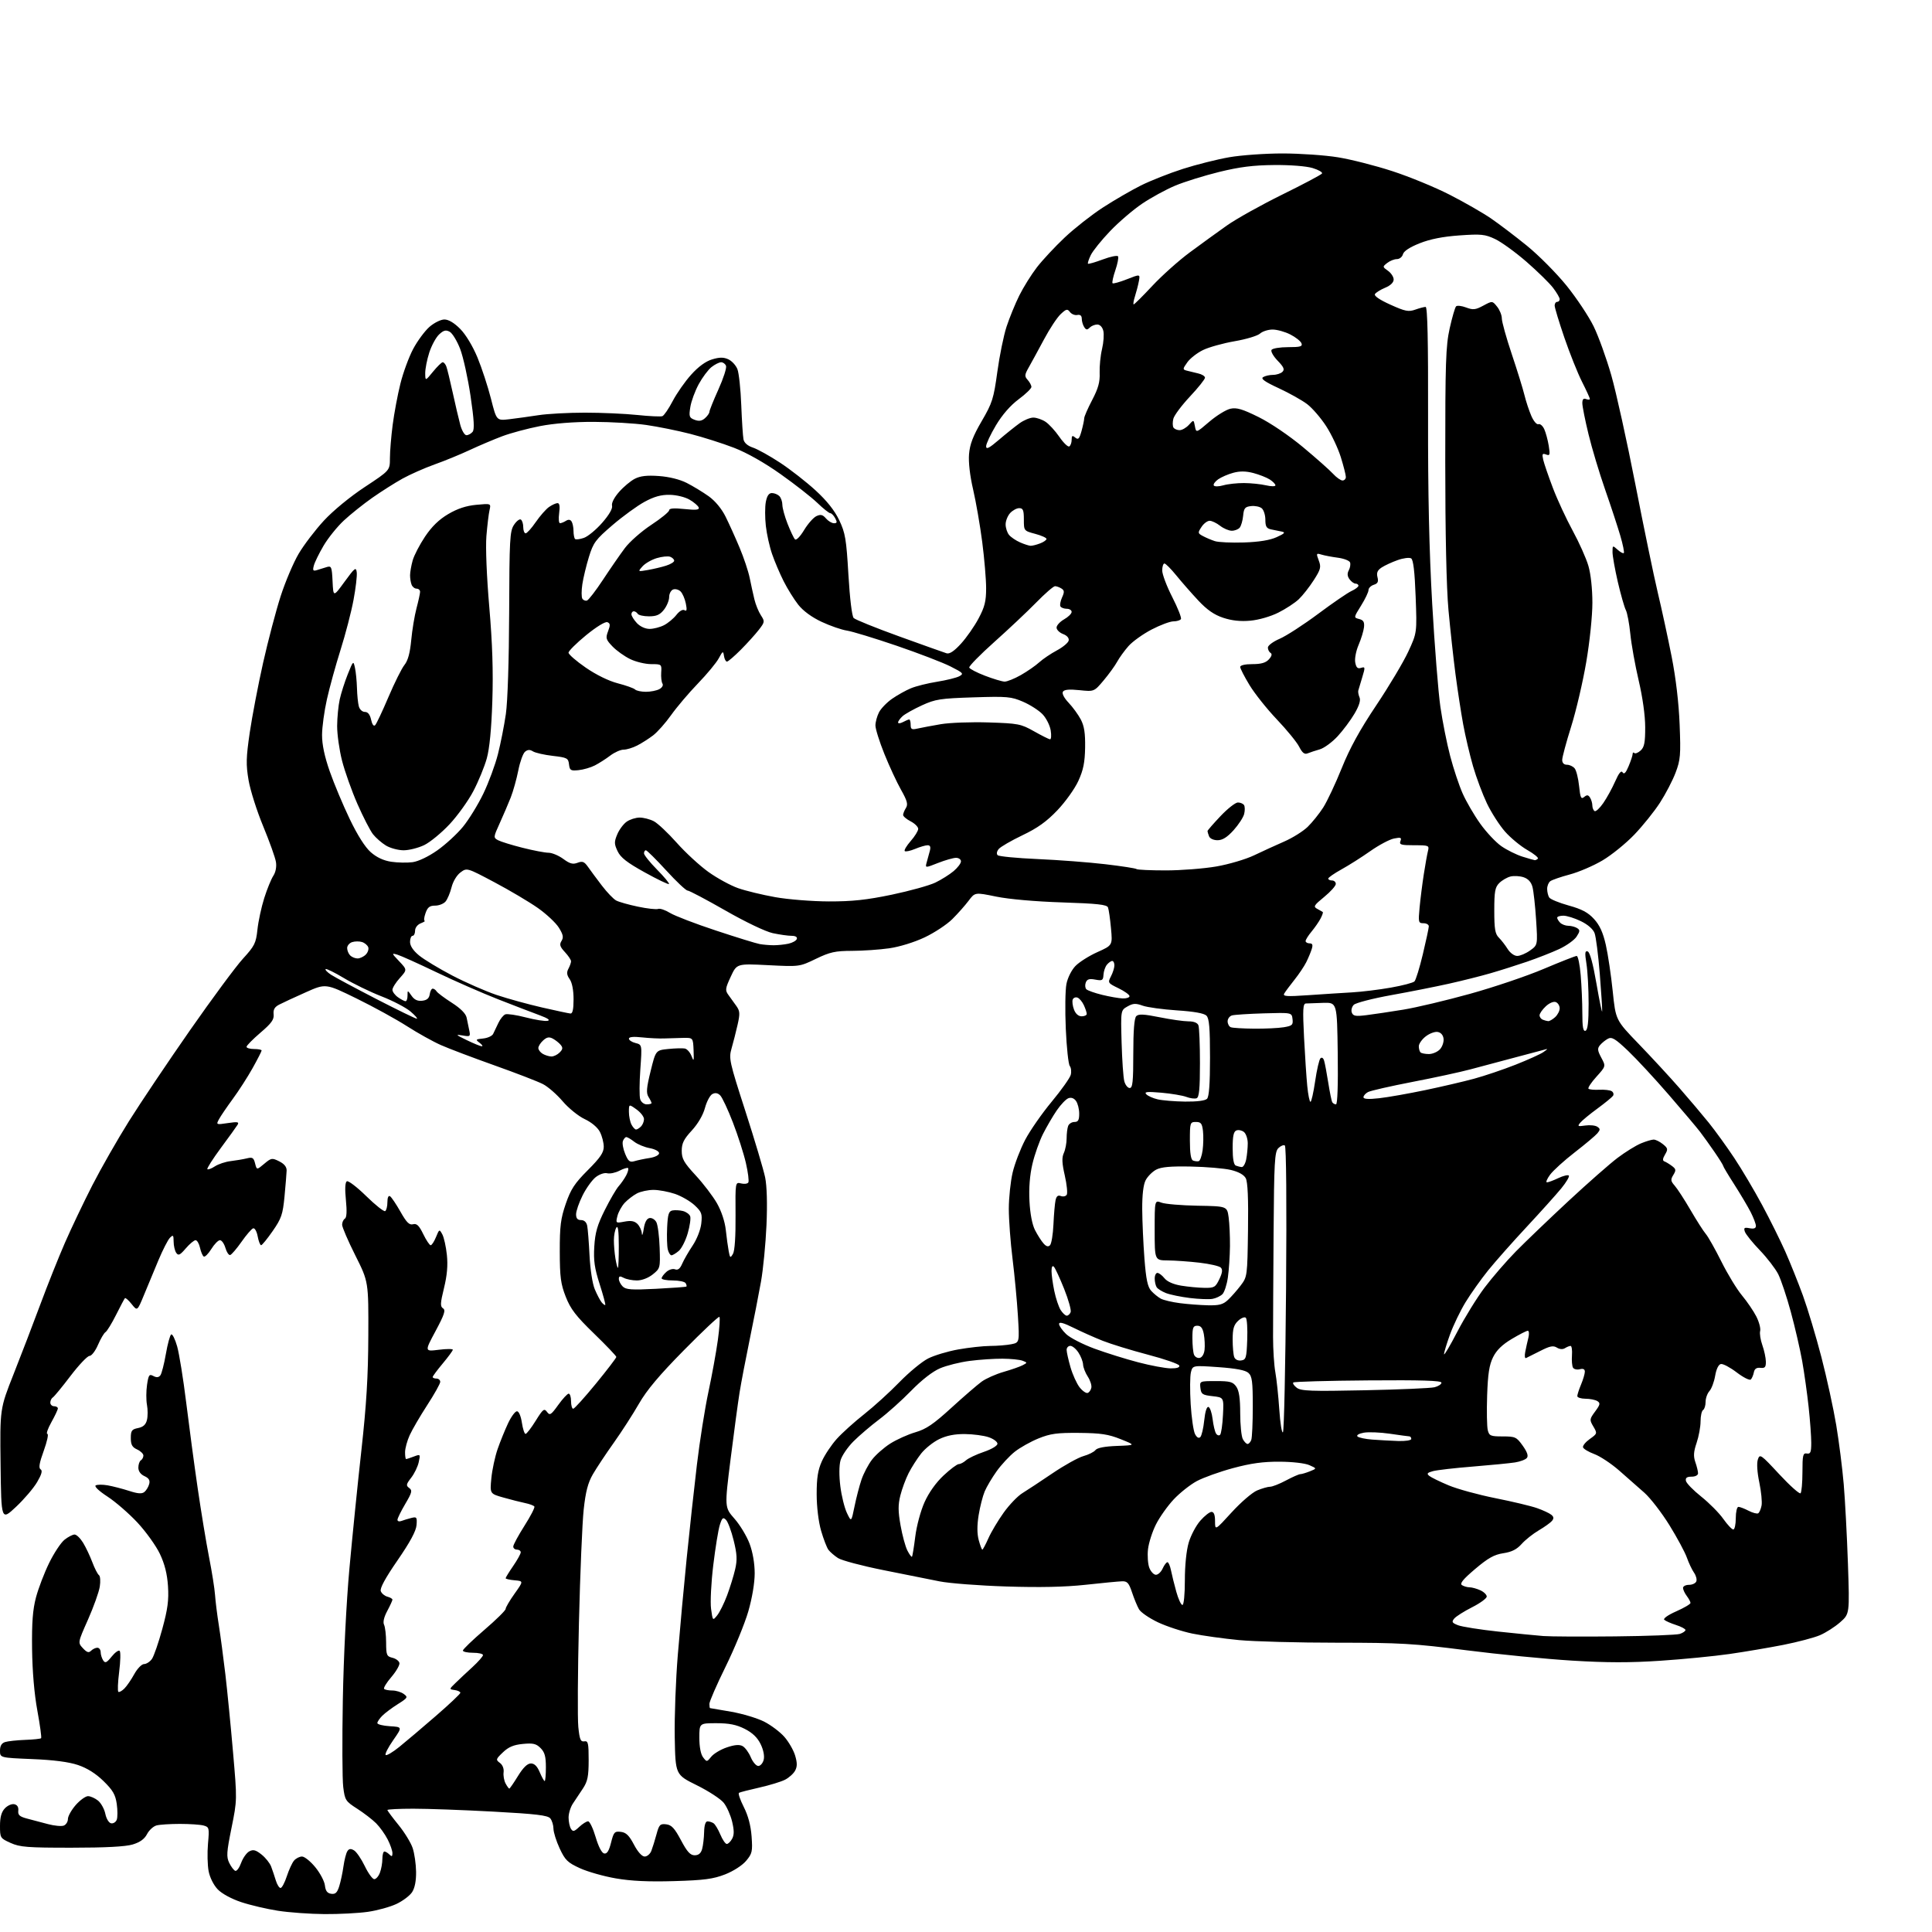 <?xml version="1.0" encoding="UTF-8" standalone="no"?>
<svg 
  version="1.1" 
  xmlns="http://www.w3.org/2000/svg" 
  xmlns:xlink="http://www.w3.org/1999/xlink" 
  xmlns:svg="http://www.w3.org/2000/svg"
  xmlns:rdf="http://www.w3.org/1999/02/22-rdf-syntax-ns#"
  xmlns:cc="http://creativecommons.org/ns#"
  xmlns:dc="http://purl.org/dc/elements/1.1/"
  viewBox="0 0 768 768"
  width="768"
  height="768"
>
<style>svg {background-color: white; }</style>"
<path stroke="none" fill="black" fill-rule="evenodd" d="M129.00,760.88C123.22,760.84 114.88,760.24 110.46,759.55C106.04,758.86 99.47,757.32 95.87,756.12C92.00,754.83 88.18,752.76 86.54,751.04C84.92,749.35 83.41,746.33 82.93,743.82C82.48,741.44 82.36,736.53 82.68,732.90C83.24,726.58 83.16,726.27 80.88,725.66C79.57,725.31 75.35,725.03 71.50,725.03C67.65,725.03 63.47,725.30 62.21,725.64C60.95,725.98 59.26,727.53 58.45,729.09C57.44,731.04 55.66,732.33 52.74,733.21C49.90,734.07 41.87,734.49 28.47,734.49C10.92,734.50 7.91,734.26 4.22,732.60C0.10,730.74 0.00,730.59 0.00,725.81C0.00,722.38 0.57,720.30 1.91,718.87C2.96,717.74 4.65,716.99 5.66,717.20C6.86,717.45 7.42,718.33 7.27,719.76C7.08,721.50 7.78,722.13 10.77,722.92C12.82,723.46 16.57,724.45 19.10,725.12C21.62,725.79 24.44,726.05 25.35,725.70C26.26,725.35 27.00,724.16 27.00,723.07C27.00,721.97 28.40,719.48 30.10,717.53C31.81,715.59 34.01,714.00 34.99,714.00C35.97,714.00 37.76,714.80 38.97,715.77C40.17,716.75 41.48,719.11 41.87,721.02C42.27,722.99 43.27,724.62 44.16,724.79C45.04,724.96 46.05,724.32 46.41,723.38C46.77,722.43 46.77,719.59 46.41,717.08C45.88,713.38 44.86,711.63 41.12,707.98C38.07,705.00 34.61,702.83 30.99,701.62C27.33,700.39 21.25,699.60 12.75,699.26C0.00,698.73 0.00,698.73 0.00,695.93C0.00,694.00 0.63,692.94 2.03,692.49C3.14,692.14 6.72,691.75 9.98,691.63C13.24,691.52 16.11,691.21 16.34,690.96C16.58,690.71 15.91,685.77 14.85,680.00C13.63,673.39 12.86,664.31 12.75,655.50C12.62,645.00 13.01,639.88 14.30,635.00C15.25,631.42 17.60,625.26 19.54,621.30C21.48,617.34 24.23,613.18 25.67,612.05C27.10,610.92 28.89,610.00 29.65,610.00C30.41,610.00 31.92,611.46 33.02,613.25C34.11,615.04 35.77,618.52 36.70,621.00C37.63,623.48 38.82,625.79 39.34,626.15C39.86,626.50 40.00,628.57 39.66,630.74C39.31,632.91 37.20,638.80 34.97,643.84C30.91,652.98 30.91,652.98 32.96,655.19C34.55,656.89 35.28,657.12 36.21,656.19C36.86,655.54 37.99,655.00 38.70,655.00C39.41,655.00 40.01,655.79 40.02,656.75C40.02,657.71 40.47,659.17 41.00,660.00C41.81,661.25 42.37,661.01 44.40,658.50C45.73,656.85 47.16,655.84 47.57,656.25C47.99,656.66 47.90,660.40 47.37,664.56C46.84,668.73 46.70,672.32 47.06,672.54C47.42,672.76 48.49,672.17 49.44,671.22C50.40,670.27 52.16,667.70 53.37,665.50C54.60,663.27 56.33,661.50 57.27,661.49C58.21,661.48 59.62,660.56 60.40,659.45C61.18,658.33 63.04,652.94 64.53,647.48C66.67,639.64 67.14,636.08 66.78,630.53C66.46,625.65 65.47,621.72 63.55,617.67C62.02,614.46 58.01,608.87 54.64,605.25C51.26,601.63 45.90,596.98 42.72,594.91C39.38,592.74 37.40,590.87 38.03,590.48C38.64,590.11 40.79,590.09 42.81,590.45C44.84,590.81 48.65,591.79 51.29,592.64C54.87,593.80 56.41,593.90 57.43,593.06C58.17,592.44 59.02,591.02 59.31,589.91C59.70,588.45 59.17,587.58 57.42,586.78C55.89,586.08 55.00,584.84 55.00,583.40C55.00,582.14 55.45,580.84 56.00,580.50C56.55,580.16 57.00,579.31 57.00,578.60C57.00,577.90 55.88,576.81 54.50,576.18C52.55,575.29 52.00,574.30 52.00,571.65C52.00,568.70 52.39,568.17 54.88,567.67C56.91,567.27 57.95,566.33 58.41,564.49C58.77,563.05 58.78,560.33 58.42,558.43C58.07,556.54 58.08,552.96 58.45,550.49C59.04,546.52 59.34,546.11 60.96,546.98C62.24,547.66 63.07,547.59 63.74,546.73C64.26,546.05 65.24,542.24 65.93,538.25C66.62,534.27 67.57,530.76 68.05,530.47C68.53,530.17 69.60,532.31 70.42,535.21C71.24,538.12 72.86,548.15 74.01,557.50C75.16,566.85 77.21,582.15 78.57,591.50C79.93,600.85 81.97,613.23 83.10,619.00C84.24,624.77 85.31,631.52 85.48,634.00C85.65,636.48 86.32,641.88 86.98,646.00C87.63,650.12 88.80,658.90 89.58,665.50C90.35,672.10 91.73,686.05 92.63,696.50C94.28,715.46 94.28,715.52 92.03,726.63C90.06,736.35 89.95,738.12 91.14,740.56C91.89,742.09 92.97,743.50 93.54,743.69C94.12,743.88 95.16,742.45 95.86,740.52C96.56,738.58 98.01,736.53 99.09,735.95C100.66,735.11 101.65,735.37 103.96,737.20C105.55,738.46 107.28,740.62 107.79,742.00C108.31,743.38 109.14,745.85 109.64,747.50C110.14,749.15 110.99,750.50 111.52,750.50C112.06,750.50 113.17,748.42 114.00,745.88C114.83,743.34 116.12,740.52 116.87,739.63C117.63,738.73 119.06,738.00 120.06,738.00C121.05,738.00 123.43,739.91 125.34,742.25C127.26,744.59 128.98,747.85 129.16,749.50C129.41,751.68 130.09,752.58 131.65,752.81C133.33,753.05 134.04,752.38 134.85,749.81C135.42,747.99 136.18,744.44 136.53,741.92C136.89,739.39 137.57,736.69 138.06,735.92C138.72,734.86 139.40,734.77 140.72,735.54C141.70,736.12 143.62,738.93 145.00,741.79C146.38,744.65 148.07,746.99 148.77,747.00C149.48,747.00 150.49,745.85 151.02,744.43C151.56,743.02 152.00,740.55 152.00,738.93C152.00,737.32 152.36,736.00 152.80,736.00C153.24,736.00 154.14,736.54 154.80,737.20C155.73,738.13 156.00,738.01 156.00,736.66C156.00,735.70 155.15,733.24 154.10,731.20C153.06,729.15 150.99,726.26 149.51,724.78C148.03,723.30 144.64,720.69 141.97,718.98C137.37,716.03 137.09,715.59 136.44,710.36C136.06,707.33 135.99,691.72 136.28,675.67C136.59,658.66 137.68,636.91 138.90,623.50C140.05,610.85 142.19,589.70 143.66,576.50C145.66,558.46 146.35,547.16 146.41,531.00C146.50,509.50 146.50,509.50 141.25,499.05C138.36,493.30 136.00,487.81 136.00,486.86C136.00,485.90 136.49,484.81 137.09,484.44C137.82,484.00 137.95,481.50 137.50,477.00C137.06,472.64 137.19,470.00 137.87,469.58C138.44,469.23 141.91,471.87 145.57,475.46C149.23,479.05 152.62,481.73 153.11,481.43C153.60,481.13 154.00,479.53 154.00,477.88C154.00,476.06 154.41,475.13 155.04,475.52C155.61,475.88 157.47,478.64 159.18,481.66C161.60,485.95 162.70,487.05 164.19,486.66C165.67,486.27 166.59,487.16 168.25,490.58C169.43,493.01 170.76,495.00 171.20,495.00C171.64,495.00 172.59,493.54 173.32,491.75C174.63,488.55 174.67,488.54 175.84,490.70C176.49,491.92 177.30,495.58 177.64,498.85C178.08,503.00 177.73,506.98 176.50,512.01C175.01,518.09 174.95,519.35 176.12,520.10C177.23,520.81 176.64,522.58 173.14,529.12C168.77,537.26 168.77,537.26 174.39,536.56C177.47,536.17 180.00,536.16 180.00,536.54C180.00,536.92 178.20,539.37 176.00,542.00C173.80,544.63 172.00,547.05 172.00,547.39C172.00,547.72 172.68,548.00 173.50,548.00C174.32,548.00 175.00,548.59 175.00,549.31C175.00,550.02 172.68,554.18 169.84,558.54C167.01,562.91 163.87,568.28 162.87,570.49C161.86,572.69 161.03,575.74 161.02,577.25C161.01,578.76 161.20,580.00 161.43,580.00C161.67,580.00 163.06,579.55 164.52,578.99C167.11,578.01 167.15,578.05 166.45,581.24C166.06,583.03 164.71,585.82 163.44,587.44C161.44,590.02 161.34,590.53 162.66,591.50C163.98,592.46 163.78,593.29 161.09,597.85C159.39,600.73 158.00,603.57 158.00,604.15C158.00,604.74 158.72,604.94 159.59,604.60C160.47,604.27 162.23,603.73 163.52,603.41C165.65,602.87 165.83,603.11 165.58,606.26C165.39,608.62 163.01,613.03 158.01,620.28C153.13,627.35 150.94,631.40 151.37,632.52C151.72,633.44 152.91,634.42 154.01,634.71C155.10,635.00 156.00,635.52 156.00,635.88C156.00,636.24 155.07,638.26 153.94,640.38C152.63,642.83 152.16,644.82 152.67,645.86C153.11,646.76 153.48,649.95 153.49,652.94C153.50,657.91 153.72,658.44 155.99,658.99C157.37,659.32 158.62,660.26 158.78,661.08C158.93,661.90 157.49,664.40 155.57,666.65C153.64,668.90 152.35,671.02 152.70,671.37C153.05,671.72 154.52,672.00 155.98,672.00C157.43,672.00 159.46,672.62 160.49,673.37C162.25,674.66 162.11,674.91 158.15,677.41C155.83,678.87 153.05,680.95 151.97,682.03C150.88,683.12 150.00,684.43 150.00,684.95C150.00,685.47 152.24,686.03 154.98,686.20C159.97,686.50 159.97,686.50 156.31,691.74C154.30,694.62 152.94,697.28 153.30,697.63C153.66,697.99 156.10,696.55 158.72,694.43C161.35,692.31 167.89,686.77 173.25,682.12C178.61,677.48 183.00,673.33 183.00,672.91C183.00,672.49 181.99,672.00 180.75,671.82C178.50,671.50 178.50,671.50 181.08,669.00C182.49,667.62 185.53,664.77 187.83,662.67C190.12,660.56 192.00,658.42 192.00,657.92C192.00,657.41 190.20,657.00 188.00,657.00C185.80,657.00 184.00,656.60 184.00,656.12C184.00,655.64 187.82,651.96 192.50,647.94C197.18,643.93 201.00,640.16 201.00,639.57C201.00,638.98 202.60,636.25 204.56,633.50C208.12,628.50 208.12,628.50 204.56,628.19C202.60,628.02 201.00,627.65 201.00,627.37C201.00,627.09 202.35,624.90 204.00,622.50C205.65,620.10 207.00,617.66 207.00,617.07C207.00,616.48 206.32,616.00 205.50,616.00C204.68,616.00 204.01,615.44 204.03,614.75C204.04,614.06 206.04,610.37 208.46,606.55C210.89,602.74 212.67,599.28 212.43,598.88C212.18,598.48 210.52,597.85 208.74,597.49C206.96,597.12 203.08,596.14 200.12,595.30C194.73,593.78 194.73,593.78 195.32,587.64C195.64,584.26 196.77,579.02 197.82,576.00C198.87,572.98 200.75,568.36 201.98,565.75C203.21,563.14 204.79,561.00 205.50,561.00C206.24,561.00 207.05,562.87 207.45,565.50C207.82,567.98 208.48,570.00 208.91,570.00C209.35,570.00 211.16,567.65 212.95,564.77C215.84,560.12 216.33,559.74 217.44,561.25C218.56,562.78 219.02,562.50 221.91,558.48C223.68,556.02 225.55,554.00 226.06,554.00C226.58,554.00 227.00,555.35 227.00,557.00C227.00,558.65 227.39,560.00 227.86,560.00C228.33,560.00 232.38,555.52 236.86,550.05C241.34,544.58 245.00,539.79 245.00,539.41C245.00,539.03 241.01,534.84 236.13,530.11C228.93,523.13 226.81,520.37 224.90,515.50C222.90,510.40 222.54,507.70 222.52,497.50C222.50,487.38 222.88,484.40 224.91,478.50C226.91,472.71 228.42,470.40 233.66,465.16C238.59,460.23 240.00,458.16 240.00,455.86C240.00,454.23 239.31,451.57 238.47,449.94C237.55,448.16 235.13,446.13 232.40,444.85C229.91,443.68 225.99,440.50 223.68,437.79C221.38,435.08 217.87,432.01 215.87,430.97C213.88,429.93 205.20,426.58 196.60,423.52C188.00,420.46 178.40,416.83 175.28,415.44C172.15,414.06 166.08,410.68 161.79,407.93C157.50,405.18 148.48,400.22 141.74,396.92C129.47,390.91 129.47,390.91 121.49,394.48C117.09,396.44 112.38,398.62 111.00,399.34C109.16,400.29 108.57,401.31 108.77,403.22C108.99,405.28 107.92,406.77 103.52,410.52C100.49,413.12 98.00,415.64 98.00,416.12C98.00,416.60 99.35,417.00 101.00,417.00C102.65,417.00 104.00,417.26 104.00,417.59C104.00,417.91 102.38,421.07 100.40,424.62C98.42,428.16 94.87,433.67 92.52,436.86C90.17,440.06 87.71,443.68 87.05,444.91C85.87,447.11 85.92,447.14 90.57,446.44C94.45,445.86 95.13,445.98 94.44,447.12C93.98,447.88 90.97,452.05 87.76,456.38C84.56,460.72 82.16,464.49 82.43,464.77C82.71,465.04 84.06,464.54 85.43,463.64C86.80,462.74 89.63,461.80 91.71,461.56C93.80,461.31 96.68,460.82 98.12,460.47C100.36,459.91 100.83,460.20 101.40,462.47C102.07,465.12 102.07,465.12 105.03,462.63C107.82,460.28 108.15,460.23 110.99,461.65C113.00,462.65 113.98,463.87 113.94,465.32C113.90,466.52 113.52,471.15 113.10,475.61C112.41,482.77 111.87,484.36 108.41,489.34C106.26,492.44 104.18,494.98 103.80,494.99C103.41,494.99 102.79,493.41 102.43,491.46C102.06,489.49 101.26,488.08 100.63,488.28C100.01,488.48 97.92,490.89 96.00,493.64C94.08,496.38 92.05,498.74 91.50,498.89C90.95,499.03 90.10,497.77 89.61,496.08C89.11,494.38 88.14,493.00 87.44,493.00C86.74,493.00 85.19,494.58 84.00,496.51C82.80,498.43 81.45,499.78 80.99,499.49C80.53,499.21 79.86,497.63 79.50,495.99C79.14,494.34 78.35,493.00 77.74,493.00C77.14,493.00 75.39,494.46 73.85,496.25C71.51,498.97 70.89,499.26 70.04,498.00C69.49,497.18 69.02,495.17 69.02,493.54C69.00,490.94 68.82,490.75 67.55,492.04C66.75,492.84 64.69,496.88 62.96,501.00C61.23,505.12 58.64,511.36 57.20,514.86C54.58,521.21 54.58,521.21 52.33,518.39C51.10,516.85 49.90,515.79 49.66,516.04C49.43,516.29 47.84,519.28 46.14,522.68C44.44,526.07 42.55,529.16 41.94,529.54C41.33,529.91 39.99,532.20 38.95,534.61C37.92,537.02 36.40,539.00 35.58,539.00C34.76,539.00 31.37,542.57 28.04,546.94C24.72,551.31 21.55,555.16 21.00,555.50C20.45,555.84 20.00,556.77 20.00,557.56C20.00,558.35 20.68,559.00 21.50,559.00C22.32,559.00 23.00,559.39 23.00,559.87C23.00,560.35 21.84,562.83 20.41,565.37C18.99,567.92 18.28,570.00 18.83,570.00C19.37,570.00 18.73,573.01 17.40,576.68C15.63,581.54 15.29,583.56 16.14,584.09C16.97,584.60 16.56,586.07 14.75,589.17C13.34,591.57 9.56,596.00 6.35,599.01C0.50,604.50 0.50,604.50 0.23,582.24C-0.04,559.98 -0.04,559.98 5.40,546.24C8.39,538.68 13.18,526.20 16.04,518.50C18.90,510.80 23.30,499.77 25.82,494.00C28.34,488.23 33.24,477.95 36.71,471.16C40.19,464.37 46.74,452.90 51.28,445.66C55.82,438.42 66.72,422.18 75.51,409.57C84.31,396.96 93.79,384.13 96.60,381.07C101.21,376.02 101.76,374.94 102.34,369.50C102.69,366.20 103.91,360.57 105.04,357.00C106.17,353.43 107.80,349.44 108.65,348.14C109.59,346.70 110.00,344.55 109.69,342.64C109.42,340.91 107.14,334.55 104.64,328.50C102.13,322.45 99.51,314.21 98.82,310.19C97.75,303.94 97.82,301.19 99.28,291.19C100.23,284.76 102.61,272.30 104.58,263.50C106.56,254.70 109.70,242.78 111.56,237.00C113.43,231.22 116.65,223.63 118.73,220.11C120.80,216.60 125.32,210.68 128.76,206.95C132.44,202.98 139.15,197.45 145.01,193.59C155.00,187.00 155.00,187.00 155.00,182.16C155.00,179.50 155.49,173.53 156.09,168.91C156.69,164.28 158.07,156.90 159.17,152.50C160.26,148.10 162.55,141.90 164.24,138.71C165.93,135.53 168.84,131.60 170.69,129.96C172.57,128.32 175.22,127.00 176.65,127.00C178.31,127.00 180.56,128.34 182.94,130.75C185.15,132.98 187.93,137.59 189.81,142.13C191.54,146.33 193.95,153.69 195.17,158.50C197.38,167.24 197.38,167.24 202.44,166.65C205.22,166.32 210.43,165.60 214.00,165.05C217.57,164.49 225.90,164.04 232.50,164.04C239.10,164.04 248.47,164.45 253.31,164.96C258.16,165.47 262.66,165.68 263.31,165.43C263.97,165.18 265.81,162.48 267.41,159.42C269.01,156.37 272.30,151.65 274.74,148.95C277.61,145.75 280.53,143.62 283.08,142.86C286.04,141.97 287.62,141.96 289.52,142.83C290.91,143.46 292.53,145.22 293.13,146.74C293.73,148.26 294.42,154.68 294.66,161.00C294.91,167.32 295.31,173.48 295.55,174.67C295.84,176.06 297.21,177.24 299.33,177.94C301.16,178.55 306.00,181.24 310.08,183.92C314.16,186.60 320.51,191.56 324.20,194.94C328.72,199.09 331.77,202.93 333.61,206.79C336.02,211.87 336.43,214.27 337.26,228.50C337.82,237.96 338.67,244.98 339.35,245.67C339.98,246.32 348.15,249.62 357.50,253.00C366.85,256.38 375.29,259.39 376.26,259.69C377.46,260.07 379.26,258.87 381.99,255.89C384.18,253.49 387.33,248.99 388.98,245.88C391.44,241.28 392.00,239.02 392.00,233.82C392.00,230.30 391.30,222.04 390.45,215.46C389.60,208.88 387.97,199.51 386.84,194.62C385.56,189.15 384.94,183.74 385.21,180.52C385.53,176.61 386.80,173.29 390.25,167.39C394.46,160.17 394.99,158.51 396.45,147.85C397.32,141.45 398.98,133.35 400.12,129.85C401.27,126.36 403.54,120.80 405.17,117.50C406.81,114.20 409.96,109.15 412.18,106.27C414.39,103.40 419.37,98.06 423.24,94.41C427.11,90.76 433.93,85.41 438.39,82.51C442.85,79.61 449.65,75.67 453.50,73.74C457.35,71.82 464.88,68.84 470.24,67.13C475.60,65.41 483.87,63.34 488.62,62.51C493.37,61.68 502.94,61.00 509.88,61.00C516.82,61.01 526.71,61.69 531.86,62.53C537.01,63.36 546.76,65.84 553.52,68.05C560.29,70.25 570.56,74.48 576.35,77.45C582.15,80.42 589.50,84.64 592.69,86.83C595.89,89.02 602.33,93.91 607.00,97.70C611.67,101.50 618.75,108.63 622.73,113.55C626.70,118.47 631.54,125.74 633.48,129.70C635.42,133.65 638.59,142.43 640.52,149.20C642.45,155.96 646.75,175.45 650.08,192.50C653.40,209.55 657.42,228.95 659.00,235.61C660.59,242.27 663.07,253.74 664.52,261.11C666.18,269.55 667.35,279.49 667.68,288.00C668.16,300.14 668.00,302.07 666.07,307.15C664.90,310.25 662.10,315.63 659.86,319.09C657.62,322.56 653.03,328.27 649.65,331.80C646.27,335.32 640.58,339.93 637.00,342.04C633.42,344.16 627.58,346.67 624.00,347.62C620.42,348.57 616.94,349.78 616.25,350.30C615.56,350.82 615.01,352.20 615.02,353.37C615.02,354.54 615.39,356.07 615.83,356.76C616.27,357.46 619.75,358.89 623.56,359.95C628.78,361.39 631.27,362.71 633.63,365.30C635.89,367.76 637.22,370.66 638.34,375.61C639.20,379.40 640.43,387.68 641.08,394.00C642.26,405.50 642.26,405.50 651.43,415.00C656.47,420.23 663.75,428.10 667.59,432.50C671.44,436.90 676.70,443.12 679.28,446.32C681.86,449.53 686.42,455.83 689.40,460.32C692.39,464.82 697.37,473.23 700.47,479.00C703.58,484.77 707.71,493.10 709.67,497.50C711.62,501.90 714.78,509.77 716.69,515.00C718.59,520.23 721.90,531.25 724.04,539.50C726.18,547.75 728.83,559.90 729.93,566.50C731.03,573.10 732.37,583.67 732.91,590.00C733.45,596.33 734.20,610.51 734.58,621.53C735.26,641.57 735.26,641.57 731.48,644.88C729.41,646.71 725.80,649.01 723.47,650.01C721.15,651.01 714.57,652.74 708.87,653.87C703.17,654.99 693.55,656.62 687.50,657.49C681.45,658.36 669.12,659.57 660.09,660.17C647.99,660.98 638.75,660.97 624.89,660.12C614.56,659.49 595.62,657.63 582.80,655.99C561.84,653.31 556.69,653.01 531.50,653.00C516.10,653.00 498.55,652.53 492.50,651.96C486.45,651.38 478.12,650.22 474.00,649.38C469.88,648.53 463.69,646.50 460.26,644.87C456.83,643.24 453.45,640.92 452.76,639.70C452.07,638.49 450.82,635.48 450.00,633.00C448.74,629.22 448.09,628.51 446.00,628.59C444.62,628.63 438.10,629.26 431.50,629.98C423.29,630.87 413.33,631.08 400.00,630.65C389.27,630.31 377.35,629.39 373.50,628.62C369.65,627.85 359.58,625.84 351.12,624.14C342.66,622.45 334.56,620.29 333.12,619.36C331.68,618.42 329.97,616.94 329.32,616.08C328.67,615.21 327.36,611.80 326.40,608.50C325.37,604.93 324.65,599.05 324.64,594.00C324.63,587.52 325.12,584.40 326.70,580.88C327.84,578.34 330.51,574.33 332.64,571.97C334.76,569.62 339.65,565.21 343.50,562.18C347.35,559.15 353.65,553.43 357.50,549.46C361.35,545.50 366.50,541.25 368.94,540.02C371.38,538.78 376.78,537.16 380.94,536.42C385.10,535.68 390.81,535.05 393.63,535.03C396.44,535.02 400.22,534.71 402.02,534.35C405.28,533.69 405.28,533.69 404.63,522.98C404.27,517.09 403.31,506.92 402.50,500.38C401.68,493.85 401.02,484.90 401.02,480.50C401.03,476.10 401.71,469.62 402.54,466.10C403.37,462.58 405.62,456.72 407.54,453.06C409.46,449.41 414.19,442.61 418.05,437.96C421.91,433.31 425.33,428.48 425.65,427.24C425.96,425.99 425.78,424.42 425.25,423.74C424.71,423.06 424.00,416.43 423.67,409.00C423.34,401.57 423.45,393.56 423.92,391.18C424.39,388.72 425.93,385.64 427.48,384.02C428.97,382.46 432.91,379.97 436.23,378.48C442.27,375.77 442.27,375.77 441.63,368.97C441.29,365.23 440.75,361.52 440.45,360.73C440.01,359.59 436.27,359.18 422.20,358.72C411.61,358.38 401.10,357.45 396.04,356.42C387.57,354.68 387.57,354.68 385.04,358.06C383.64,359.92 380.73,363.20 378.56,365.36C376.40,367.51 371.45,370.78 367.56,372.62C363.46,374.56 357.57,376.38 353.50,376.96C349.65,377.51 342.98,377.97 338.69,377.98C332.00,378.00 329.94,378.45 324.34,381.15C317.81,384.30 317.81,384.30 305.35,383.67C292.89,383.04 292.89,383.04 290.48,388.25C288.30,392.94 288.21,393.66 289.54,395.48C290.35,396.59 291.77,398.56 292.69,399.86C294.14,401.89 294.21,402.91 293.20,407.36C292.56,410.19 291.49,414.40 290.82,416.72C289.66,420.75 289.91,421.90 296.31,441.72C300.00,453.15 303.52,464.98 304.15,468.00C304.86,471.46 305.06,478.51 304.69,487.00C304.36,494.43 303.38,504.55 302.50,509.50C301.62,514.45 299.59,524.82 298.00,532.54C296.41,540.26 294.60,549.71 293.99,553.54C293.38,557.37 291.78,569.21 290.44,579.85C288.01,599.21 288.01,599.21 291.97,603.71C294.15,606.18 296.85,610.65 297.97,613.64C299.23,617.01 300.00,621.49 300.00,625.43C300.00,629.27 298.99,635.26 297.45,640.59C296.04,645.44 291.99,655.30 288.45,662.50C284.90,669.70 282.00,676.36 282.00,677.30C282.00,678.23 282.11,679.00 282.25,679.00C282.39,679.00 286.17,679.65 290.66,680.44C295.15,681.23 301.04,683.00 303.75,684.37C306.46,685.75 310.08,688.47 311.79,690.42C313.51,692.37 315.43,695.71 316.07,697.84C316.94,700.74 316.94,702.24 316.08,703.84C315.46,705.02 313.66,706.64 312.10,707.45C310.54,708.26 305.94,709.66 301.88,710.58C297.82,711.49 294.17,712.43 293.76,712.67C293.35,712.91 294.21,715.44 295.66,718.30C297.41,721.76 298.45,725.69 298.77,730.03C299.20,736.00 299.01,736.84 296.58,739.73C295.04,741.55 291.50,743.83 288.21,745.11C283.51,746.94 279.92,747.42 268.00,747.77C257.85,748.07 250.89,747.75 244.80,746.69C240.01,745.87 233.58,744.04 230.52,742.64C225.63,740.40 224.65,739.44 222.48,734.79C221.13,731.88 220.02,728.35 220.01,726.94C220.00,725.53 219.44,723.69 218.75,722.84C217.75,721.62 213.13,721.07 196.00,720.14C184.18,719.50 169.89,718.98 164.25,718.99C158.61,718.99 154.00,719.23 154.00,719.51C154.00,719.80 155.98,722.45 158.39,725.42C160.81,728.38 163.35,732.54 164.05,734.66C164.75,736.77 165.36,741.00 165.40,744.06C165.45,747.68 164.89,750.51 163.81,752.17C162.89,753.57 160.09,755.68 157.57,756.86C155.06,758.04 149.97,759.45 146.25,759.98C142.54,760.52 134.78,760.92 129.00,760.88zM256.27,738.00C257.25,738.00 258.44,736.99 258.92,735.75C259.40,734.51 260.32,731.56 260.96,729.19C262.00,725.33 262.40,724.91 264.81,725.19C266.95,725.44 268.15,726.72 270.69,731.50C273.15,736.13 274.39,737.50 276.14,737.50C277.71,737.50 278.62,736.73 279.11,735.00C279.49,733.62 279.85,730.59 279.90,728.25C279.96,725.56 280.46,724.01 281.25,724.02C281.94,724.02 283.01,724.36 283.64,724.77C284.26,725.17 285.48,727.19 286.34,729.25C287.20,731.31 288.36,733.00 288.91,733.00C289.47,733.00 290.43,732.06 291.04,730.92C291.87,729.38 291.86,727.59 291.03,724.12C290.41,721.53 288.91,718.16 287.69,716.64C286.48,715.12 281.67,711.98 277.00,709.67C268.50,705.47 268.50,705.47 268.22,690.68C268.07,682.55 268.62,667.71 269.45,657.70C270.27,647.69 271.85,630.50 272.96,619.50C274.07,608.50 275.90,591.78 277.02,582.34C278.14,572.91 280.21,559.86 281.60,553.34C283.00,546.83 284.69,537.53 285.36,532.68C286.03,527.83 286.30,523.69 285.96,523.47C285.61,523.26 279.24,529.25 271.81,536.79C262.07,546.67 257.09,552.60 253.99,558.00C251.63,562.12 247.13,569.10 244.00,573.50C240.87,577.90 237.12,583.54 235.68,586.04C233.71,589.44 232.80,592.95 232.03,600.04C231.46,605.24 230.61,625.48 230.14,645.00C229.66,664.52 229.55,683.20 229.89,686.50C230.40,691.48 230.80,692.45 232.25,692.21C233.79,691.95 234.00,692.84 234.00,699.71C233.99,706.10 233.59,708.11 231.75,710.91C230.51,712.78 228.71,715.48 227.76,716.91C226.80,718.33 226.02,720.85 226.02,722.50C226.03,724.15 226.45,726.16 226.96,726.97C227.75,728.22 228.25,728.11 230.26,726.22C231.56,725.00 233.15,724.00 233.78,724.00C234.41,724.00 235.76,726.81 236.77,730.25C237.90,734.08 239.21,736.61 240.17,736.79C241.29,737.01 242.07,735.78 242.90,732.48C243.96,728.28 244.30,727.90 246.78,728.19C248.87,728.43 250.08,729.60 252.00,733.25C253.54,736.18 255.18,738.00 256.27,738.00zM202.45,711.00C202.66,711.00 204.21,708.75 205.90,706.00C207.99,702.61 209.65,701.00 211.04,701.00C212.45,701.00 213.56,702.11 214.56,704.50C215.37,706.42 216.25,708.00 216.51,708.00C216.78,708.00 217.00,705.52 217.00,702.50C217.00,698.23 216.53,696.53 214.88,694.88C213.13,693.13 211.91,692.85 207.84,693.24C204.17,693.59 202.14,694.45 199.91,696.59C197.09,699.28 197.02,699.54 198.70,700.77C199.78,701.56 200.37,703.05 200.19,704.49C200.01,705.81 200.37,707.82 200.97,708.95C201.58,710.08 202.24,711.00 202.45,711.00zM301.43,702.00C302.27,702.00 303.24,700.89 303.58,699.54C303.96,698.03 303.48,695.60 302.35,693.29C301.08,690.69 299.10,688.80 296.04,687.25C292.72,685.58 289.84,685.00 284.79,685.00C278.00,685.00 278.00,685.00 278.00,690.81C278.00,694.41 278.56,697.35 279.49,698.56C280.95,700.47 281.00,700.47 282.74,698.31C283.71,697.10 286.49,695.44 288.92,694.62C292.00,693.57 293.90,693.41 295.17,694.09C296.18,694.63 297.65,696.63 298.45,698.54C299.25,700.44 300.59,702.00 301.43,702.00zM642.00,650.49C654.92,650.36 666.51,649.91 667.75,649.51C668.99,649.10 670.00,648.40 670.00,647.96C670.00,647.52 668.31,646.62 666.25,645.96C664.19,645.30 662.08,644.37 661.57,643.90C661.04,643.41 663.03,641.99 666.32,640.54C669.45,639.15 672.00,637.66 672.00,637.20C672.00,636.75 671.34,635.51 670.53,634.44C669.72,633.37 669.05,631.94 669.03,631.25C669.01,630.56 670.08,630.00 671.39,630.00C672.71,630.00 674.03,629.38 674.32,628.61C674.61,627.85 674.19,626.29 673.39,625.15C672.59,624.01 671.32,621.32 670.56,619.18C669.81,617.04 666.69,611.25 663.64,606.31C660.58,601.37 656.11,595.57 653.71,593.42C651.30,591.26 646.75,587.26 643.60,584.52C640.46,581.78 636.03,578.85 633.77,578.02C631.51,577.18 629.49,575.98 629.28,575.35C629.07,574.72 630.28,573.23 631.96,572.03C634.97,569.89 634.99,569.80 633.38,567.06C631.81,564.40 631.84,564.14 634.09,561.09C636.10,558.37 636.23,557.76 634.98,556.96C634.16,556.45 632.04,556.02 630.25,556.02C628.46,556.01 627.00,555.54 627.00,554.97C627.00,554.40 627.67,552.32 628.50,550.35C629.33,548.37 630.00,546.08 630.00,545.26C630.00,544.26 629.34,543.94 628.00,544.29C626.90,544.58 625.69,544.30 625.30,543.68C624.92,543.06 624.73,540.86 624.88,538.78C625.03,536.70 624.78,535.01 624.33,535.02C623.87,535.02 622.87,535.43 622.09,535.92C621.22,536.47 619.98,536.38 618.88,535.69C617.44,534.80 616.09,535.07 612.29,537.01C609.65,538.35 607.10,539.63 606.62,539.85C606.13,540.07 605.99,538.96 606.31,537.38C606.62,535.79 607.18,533.26 607.56,531.75C607.93,530.24 607.82,529.00 607.32,529.00C606.82,529.00 603.96,530.46 600.96,532.25C597.15,534.52 594.90,536.71 593.52,539.50C592.00,542.57 591.45,546.12 591.16,554.75C590.95,560.94 591.07,567.13 591.41,568.50C591.98,570.77 592.52,571.00 597.36,571.00C602.35,571.00 602.84,571.23 605.31,574.69C607.11,577.23 607.62,578.75 606.95,579.56C606.41,580.22 604.28,581.02 602.23,581.34C600.18,581.66 592.65,582.40 585.50,582.98C578.35,583.55 571.21,584.37 569.64,584.80C567.35,585.42 567.05,585.79 568.14,586.68C568.89,587.29 572.36,588.99 575.85,590.45C579.34,591.91 587.72,594.21 594.46,595.55C601.20,596.89 608.66,598.67 611.02,599.51C613.39,600.34 615.93,601.53 616.68,602.15C617.67,602.97 617.74,603.61 616.93,604.59C616.32,605.31 613.96,607.01 611.67,608.35C609.37,609.70 606.31,612.14 604.86,613.77C602.95,615.91 600.93,616.93 597.59,617.43C593.96,617.98 591.55,619.33 586.39,623.70C581.55,627.81 580.18,629.50 581.16,630.12C581.90,630.59 583.27,630.98 584.20,630.98C585.14,630.99 587.05,631.52 588.45,632.16C589.85,632.80 591.00,633.92 591.00,634.65C591.00,635.37 588.39,637.29 585.19,638.90C581.99,640.52 578.80,642.54 578.08,643.40C576.97,644.74 577.19,645.13 579.64,646.07C581.21,646.67 588.35,647.80 595.50,648.57C602.65,649.33 610.75,650.14 613.50,650.35C616.25,650.56 629.08,650.63 642.00,650.49zM285.10,642.12C286.08,640.91 287.84,637.36 289.01,634.24C290.18,631.11 291.63,626.43 292.23,623.84C293.11,620.03 292.99,617.80 291.64,612.33C290.72,608.59 289.35,604.92 288.59,604.17C287.43,603.00 287.06,603.31 286.15,606.15C285.55,607.99 284.38,615.19 283.54,622.14C282.69,629.10 282.30,636.92 282.66,639.55C283.32,644.32 283.32,644.32 285.10,642.12zM470.03,638.00C470.59,638.00 471.00,633.87 471.00,628.18C471.00,622.24 471.61,616.31 472.54,613.17C473.39,610.31 475.46,606.40 477.15,604.49C478.83,602.57 480.84,601.00 481.60,601.00C482.55,601.00 483.00,602.20 483.00,604.71C483.00,608.42 483.00,608.42 489.61,601.18C493.25,597.19 497.80,593.27 499.73,592.47C501.66,591.66 503.98,591.00 504.88,591.00C505.78,591.00 508.63,589.88 511.21,588.50C513.80,587.12 516.35,586.00 516.89,586.00C517.43,586.00 519.14,585.49 520.68,584.88C523.50,583.75 523.50,583.75 520.50,582.42C518.77,581.65 513.75,581.07 508.64,581.05C502.11,581.01 497.23,581.69 490.14,583.60C484.84,585.03 478.35,587.36 475.73,588.77C473.10,590.19 468.98,593.46 466.56,596.04C464.14,598.62 460.98,603.08 459.53,605.95C458.08,608.81 456.65,613.26 456.35,615.83C456.06,618.40 456.30,621.74 456.88,623.25C457.47,624.76 458.65,626.00 459.50,626.00C460.35,626.00 461.56,624.88 462.18,623.50C462.81,622.12 463.66,621.00 464.08,621.00C464.50,621.00 465.13,622.46 465.49,624.25C465.85,626.04 466.79,629.86 467.60,632.75C468.40,635.64 469.49,638.00 470.03,638.00zM362.52,618.82C362.72,618.61 363.31,615.03 363.83,610.85C364.36,606.56 365.97,600.59 367.52,597.14C369.23,593.33 372.07,589.34 375.09,586.52C377.74,584.03 380.46,582.00 381.13,582.00C381.80,582.00 383.09,581.32 384.00,580.50C384.92,579.67 388.10,578.16 391.08,577.15C394.19,576.09 396.50,574.71 396.50,573.90C396.50,573.13 394.93,571.96 393.00,571.31C391.07,570.65 386.83,570.09 383.57,570.06C379.51,570.02 376.27,570.66 373.34,572.08C370.98,573.22 367.74,575.81 366.15,577.83C364.57,579.85 362.33,583.35 361.18,585.62C360.03,587.88 358.56,591.86 357.91,594.46C356.97,598.17 356.99,600.74 357.98,606.35C358.67,610.28 359.90,614.78 360.69,616.34C361.49,617.91 362.31,619.02 362.52,618.82zM390.49,616.00C390.72,616.00 391.80,613.98 392.90,611.50C393.99,609.03 396.72,604.45 398.96,601.32C401.20,598.18 404.55,594.69 406.40,593.56C408.25,592.43 413.62,588.88 418.35,585.68C423.07,582.48 428.63,579.39 430.69,578.82C432.75,578.25 434.90,577.17 435.47,576.42C436.14,575.54 439.13,574.96 444.00,574.78C451.50,574.50 451.50,574.50 445.50,572.10C440.59,570.13 437.60,569.68 429.00,569.60C420.23,569.52 417.57,569.88 412.84,571.79C409.73,573.05 405.46,575.44 403.36,577.11C401.27,578.77 398.04,582.25 396.20,584.82C394.36,587.39 392.21,591.01 391.43,592.86C390.65,594.71 389.56,598.97 389.02,602.33C388.37,606.41 388.38,609.69 389.06,612.22C389.62,614.30 390.26,616.00 390.49,616.00zM689.01,608.00C689.55,608.00 690.00,605.98 690.00,603.50C690.00,601.02 690.47,599.00 691.05,599.00C691.63,599.00 693.44,599.69 695.08,600.54C696.72,601.39 698.44,601.84 698.91,601.56C699.38,601.27 699.98,599.88 700.25,598.47C700.52,597.07 700.11,592.93 699.35,589.28C698.51,585.27 698.28,581.67 698.77,580.19C699.55,577.84 699.90,578.08 707.29,586.04C711.53,590.60 715.34,594.00 715.75,593.59C716.16,593.18 716.49,589.39 716.50,585.17C716.50,578.42 716.71,577.54 718.25,577.79C719.70,578.04 720.00,577.31 720.00,573.50C720.00,570.98 719.53,564.55 718.95,559.21C718.37,553.87 717.22,545.67 716.39,541.00C715.55,536.33 713.53,527.55 711.88,521.50C710.24,515.45 707.98,508.70 706.87,506.50C705.75,504.30 702.46,500.02 699.56,497.00C696.65,493.98 693.98,490.66 693.62,489.63C693.08,488.06 693.37,487.84 695.49,488.24C697.20,488.57 698.00,488.28 698.00,487.32C698.00,486.55 697.07,484.09 695.93,481.85C694.79,479.62 691.86,474.68 689.43,470.88C686.99,467.09 685.00,463.75 685.00,463.47C685.00,463.18 683.46,460.72 681.58,457.98C679.70,455.25 677.12,451.64 675.83,449.96C674.55,448.27 668.94,441.63 663.37,435.20C657.80,428.76 650.50,420.89 647.15,417.70C642.10,412.90 640.73,412.08 639.19,412.90C638.17,413.44 636.75,414.60 636.02,415.47C634.93,416.79 635.02,417.61 636.54,420.45C638.37,423.85 638.37,423.85 634.61,428.01C632.54,430.30 631.12,432.45 631.45,432.78C631.78,433.12 633.73,433.30 635.78,433.19C637.82,433.09 640.04,433.35 640.70,433.78C641.36,434.20 641.58,435.02 641.20,435.60C640.81,436.17 638.02,438.45 635.00,440.67C631.97,442.88 628.90,445.42 628.17,446.30C626.98,447.72 627.20,447.85 630.17,447.41C632.00,447.15 634.15,447.36 634.94,447.89C636.16,448.71 636.17,449.09 634.99,450.51C634.23,451.42 630.20,454.81 626.03,458.04C621.86,461.26 617.43,465.28 616.19,466.95C614.95,468.63 614.39,470.00 614.94,470.00C615.48,470.00 617.52,469.24 619.45,468.32C621.39,467.40 623.27,466.94 623.63,467.30C623.99,467.65 622.64,469.95 620.63,472.40C618.62,474.85 612.44,481.73 606.90,487.68C601.35,493.63 594.45,501.43 591.56,505.00C588.68,508.57 584.63,514.28 582.56,517.68C580.49,521.08 577.72,526.84 576.40,530.47C575.08,534.11 574.02,537.63 574.03,538.30C574.05,538.96 576.42,534.96 579.30,529.40C582.18,523.85 587.04,515.97 590.11,511.89C593.18,507.81 598.80,501.32 602.59,497.46C606.39,493.60 615.80,484.58 623.50,477.42C631.20,470.27 640.00,462.53 643.05,460.24C646.09,457.95 650.24,455.38 652.26,454.53C654.28,453.69 656.58,453.00 657.36,453.00C658.14,453.00 659.79,453.82 661.02,454.81C663.03,456.44 663.12,456.85 661.88,458.94C660.92,460.56 660.84,461.38 661.61,461.67C662.22,461.89 663.57,462.70 664.61,463.48C666.25,464.70 666.33,465.16 665.18,467.05C664.03,468.92 664.11,469.50 665.75,471.36C666.79,472.54 669.60,476.88 672.00,481.00C674.40,485.12 677.13,489.40 678.07,490.50C679.02,491.60 681.82,496.57 684.30,501.54C686.78,506.52 690.46,512.56 692.48,514.97C694.49,517.39 697.05,521.14 698.16,523.31C699.26,525.47 699.95,528.08 699.69,529.08C699.42,530.09 699.82,532.63 700.56,534.71C701.30,536.79 701.93,539.73 701.96,541.24C701.99,543.48 701.60,543.93 699.79,543.74C698.27,543.57 697.46,544.12 697.19,545.50C696.98,546.60 696.44,547.89 695.99,548.36C695.54,548.84 693.02,547.58 690.40,545.58C687.77,543.57 684.93,542.06 684.08,542.22C683.14,542.40 682.27,544.19 681.80,546.90C681.39,549.31 680.37,552.04 679.53,552.97C678.69,553.90 678.00,555.83 678.00,557.27C678.00,558.71 677.55,560.16 677.00,560.50C676.45,560.84 676.00,562.88 676.00,565.02C676.00,567.17 675.29,571.01 674.43,573.55C673.22,577.12 673.11,578.86 673.93,581.23C674.52,582.92 675.00,584.91 675.00,585.65C675.00,586.43 673.92,587.00 672.43,587.00C670.56,587.00 669.94,587.46 670.18,588.67C670.35,589.58 673.09,592.40 676.26,594.92C679.42,597.44 683.36,601.41 685.01,603.75C686.66,606.09 688.46,608.00 689.01,608.00zM339.69,598.81C340.39,595.36 341.64,590.56 342.47,588.13C343.30,585.71 345.16,582.16 346.62,580.26C348.07,578.35 351.34,575.47 353.88,573.85C356.42,572.24 360.92,570.21 363.88,569.35C368.17,568.10 371.07,566.13 378.17,559.64C383.08,555.16 388.50,550.48 390.23,549.22C391.96,547.97 395.88,546.23 398.94,545.35C402.00,544.47 405.39,543.29 406.48,542.72C408.45,541.69 408.45,541.68 406.48,540.91C405.39,540.49 401.80,540.12 398.50,540.10C395.20,540.08 389.33,540.47 385.46,540.98C381.58,541.48 376.28,542.81 373.66,543.93C370.71,545.19 366.36,548.58 362.20,552.85C358.52,556.63 352.80,561.75 349.50,564.23C346.20,566.71 341.60,570.64 339.27,572.96C336.94,575.29 334.62,578.71 334.11,580.57C333.55,582.57 333.53,586.73 334.05,590.84C334.52,594.64 335.70,599.40 336.66,601.42C338.41,605.08 338.41,605.08 339.69,598.81zM495.93,574.00C496.40,574.00 497.06,573.29 497.39,572.42C497.73,571.55 498.00,565.54 498.00,559.07C498.00,549.13 497.73,547.07 496.25,545.74C495.04,544.66 491.33,543.96 484.30,543.46C474.10,542.75 474.10,542.75 473.41,545.51C473.03,547.03 472.98,552.71 473.31,558.12C473.64,563.54 474.43,568.93 475.05,570.09C475.78,571.46 476.53,571.87 477.15,571.25C477.68,570.72 478.38,567.73 478.70,564.61C479.06,561.12 479.71,559.07 480.39,559.29C481.00,559.50 481.74,561.65 482.03,564.08C482.32,566.51 482.93,569.10 483.39,569.84C483.85,570.57 484.58,570.80 485.02,570.34C485.45,569.88 485.96,566.35 486.15,562.50C486.50,555.50 486.50,555.50 482.00,555.00C477.98,554.55 477.47,554.21 477.18,551.75C476.87,549.00 476.87,549.00 483.38,549.00C488.97,549.00 490.11,549.31 491.44,551.22C492.55,552.80 493.00,555.86 493.00,561.79C493.00,566.38 493.47,571.00 494.04,572.07C494.60,573.13 495.46,574.00 495.93,574.00zM555.75,572.82C558.70,572.92 561.00,572.56 561.00,572.00C561.00,571.45 560.66,570.99 560.25,570.98C559.84,570.97 556.35,570.50 552.50,569.93C548.65,569.37 543.98,569.18 542.12,569.52C540.19,569.87 539.12,570.51 539.62,571.01C540.10,571.49 542.75,572.05 545.50,572.26C548.25,572.47 552.86,572.72 555.75,572.82zM509.99,569.35C510.43,568.88 510.98,543.17 511.23,512.21C511.50,477.93 511.31,455.69 510.74,455.34C510.23,455.02 509.06,455.51 508.15,456.42C506.69,457.89 506.47,461.86 506.27,490.29C506.15,508.01 506.05,526.55 506.06,531.50C506.06,536.45 506.47,542.75 506.97,545.50C507.47,548.25 508.18,554.93 508.54,560.35C508.90,565.77 509.56,569.82 509.99,569.35zM432.36,553.71C432.99,553.51 433.65,552.56 433.83,551.62C434.02,550.67 433.37,548.69 432.40,547.20C431.43,545.72 430.59,543.57 430.54,542.42C430.49,541.27 429.66,539.13 428.70,537.67C427.74,536.20 426.29,535.00 425.48,535.00C424.66,535.00 424.00,535.72 424.00,536.60C424.00,537.47 424.70,540.59 425.55,543.53C426.40,546.46 428.03,550.04 429.16,551.48C430.29,552.92 431.73,553.92 432.36,553.71zM542.50,552.65C556.25,552.37 568.74,551.83 570.25,551.45C571.76,551.07 573.00,550.26 573.00,549.63C573.00,548.81 565.04,548.56 543.85,548.73C527.82,548.85 514.44,549.23 514.11,549.56C513.77,549.89 514.40,550.84 515.50,551.67C517.20,552.95 521.23,553.10 542.50,552.65zM465.33,543.95C467.82,543.98 469.03,543.59 468.78,542.84C468.57,542.20 462.96,540.25 456.32,538.51C449.68,536.76 441.61,534.28 438.38,533.00C435.14,531.72 429.91,529.39 426.75,527.82C422.74,525.83 421.00,525.37 421.00,526.30C421.00,527.03 422.26,528.83 423.80,530.31C425.34,531.79 430.41,534.39 435.05,536.10C439.70,537.81 447.55,540.26 452.50,541.55C457.45,542.85 463.23,543.92 465.33,543.95zM493.38,540.80C495.31,540.53 495.53,539.78 495.79,532.59C495.96,528.25 495.71,524.31 495.24,523.84C494.77,523.37 493.40,523.91 492.19,525.03C490.46,526.65 490.00,528.21 490.00,532.46C490.00,535.42 490.28,538.57 490.63,539.47C491.00,540.44 492.13,540.98 493.38,540.80zM476.88,539.79C477.83,539.61 478.64,538.28 478.83,536.58C479.01,534.99 478.88,532.18 478.54,530.34C478.08,527.91 477.38,527.00 475.95,527.00C474.28,527.00 474.00,527.70 474.00,531.92C474.00,534.62 474.28,537.57 474.63,538.47C474.97,539.36 475.98,539.96 476.88,539.79zM424.05,523.00C424.61,523.00 425.31,522.37 425.60,521.59C425.90,520.82 424.73,516.66 423.01,512.34C421.28,508.03 419.45,504.07 418.94,503.55C418.35,502.96 418.00,503.59 418.00,505.25C418.00,506.71 418.49,510.29 419.10,513.20C419.70,516.12 420.84,519.51 421.62,520.75C422.41,521.99 423.50,523.00 424.05,523.00zM240.60,518.73C240.78,518.56 239.77,514.83 238.37,510.46C236.33,504.11 235.90,501.08 236.24,495.50C236.58,489.95 237.44,486.95 240.42,481.00C242.48,476.88 244.97,472.60 245.96,471.50C246.94,470.40 248.29,468.45 248.96,467.16C249.62,465.88 249.94,464.61 249.67,464.34C249.41,464.07 247.86,464.54 246.25,465.37C244.63,466.21 242.43,466.66 241.37,466.39C240.26,466.10 238.29,466.77 236.80,467.94C235.36,469.08 233.01,472.34 231.59,475.20C230.16,478.06 229.00,481.43 229.00,482.70C229.00,484.33 229.58,485.00 230.98,485.00C232.23,485.00 233.13,485.83 233.42,487.25C233.67,488.49 234.09,493.80 234.35,499.06C234.62,504.55 235.50,510.27 236.43,512.49C237.32,514.61 238.55,516.95 239.16,517.70C239.78,518.44 240.43,518.91 240.60,518.73zM480.10,518.87C484.65,518.98 486.17,518.57 488.12,516.75C489.45,515.51 491.73,512.92 493.19,511.00C495.81,507.54 495.85,507.29 496.10,489.00C496.28,476.41 495.99,469.81 495.20,468.35C494.45,466.97 492.35,465.81 489.27,465.07C486.65,464.45 479.51,463.84 473.42,463.72C465.26,463.56 461.61,463.89 459.58,464.96C458.07,465.77 456.19,467.66 455.41,469.16C454.49,470.94 454.02,474.98 454.05,480.70C454.08,485.54 454.48,494.36 454.93,500.29C455.57,508.58 456.20,511.56 457.62,513.13C458.64,514.26 460.37,515.66 461.46,516.25C462.56,516.83 465.94,517.63 468.98,518.02C472.01,518.42 477.02,518.80 480.10,518.87zM482.00,516.32C480.62,516.57 476.57,516.41 473.00,515.98C469.43,515.54 465.16,514.66 463.52,514.03C461.88,513.39 460.20,512.34 459.79,511.69C459.37,511.03 459.02,509.49 459.02,508.25C459.01,507.01 459.49,506.00 460.09,506.00C460.69,506.00 461.96,506.96 462.90,508.13C463.99,509.48 466.45,510.56 469.56,511.07C472.28,511.52 476.42,511.91 478.77,511.94C482.68,512.00 483.17,511.71 484.71,508.49C485.92,505.95 486.08,504.68 485.28,503.88C484.68,503.28 480.88,502.41 476.84,501.94C472.81,501.47 467.14,501.07 464.25,501.04C459.00,501.00 459.00,501.00 459.00,489.02C459.00,477.05 459.00,477.05 461.68,478.07C463.15,478.63 469.63,479.18 476.08,479.29C487.79,479.50 487.79,479.50 488.40,483.89C488.73,486.30 488.97,491.48 488.93,495.39C488.89,499.30 488.52,504.88 488.10,507.79C487.69,510.70 486.71,513.71 485.92,514.47C485.14,515.24 483.38,516.07 482.00,516.32zM260.78,512.32C267.23,511.99 272.66,511.59 272.85,511.43C273.04,511.27 272.90,510.65 272.54,510.07C272.18,509.48 269.88,509.00 267.44,509.00C265.00,509.00 263.00,508.62 263.00,508.15C263.00,507.69 263.83,506.55 264.86,505.63C265.88,504.70 267.43,504.23 268.33,504.57C269.47,505.01 270.32,504.35 271.18,502.35C271.86,500.78 273.73,497.53 275.34,495.12C277.01,492.63 278.49,488.87 278.77,486.39C279.20,482.50 278.92,481.73 276.12,479.11C274.39,477.50 270.88,475.47 268.31,474.59C265.75,473.72 261.90,473.00 259.77,473.00C257.64,473.00 254.69,473.63 253.20,474.40C251.72,475.18 249.52,476.87 248.32,478.15C247.13,479.44 245.83,481.80 245.43,483.39C244.72,486.24 244.76,486.27 248.26,485.61C250.85,485.12 252.23,485.38 253.40,486.54C254.28,487.42 255.06,489.12 255.14,490.32C255.22,491.52 255.56,490.70 255.89,488.51C256.29,485.88 257.07,484.41 258.18,484.20C259.11,484.02 260.33,484.76 260.91,485.83C261.48,486.90 262.07,491.46 262.22,495.98C262.49,504.03 262.44,504.22 259.50,506.58C257.69,508.03 255.18,508.99 253.18,509.00C251.36,509.00 249.00,508.53 247.93,507.96C246.43,507.16 246.00,507.26 246.00,508.39C246.00,509.20 246.69,510.55 247.53,511.39C248.81,512.67 251.03,512.82 260.78,512.32zM245.63,504.00C245.83,504.00 245.99,500.06 245.98,495.25C245.97,489.23 245.67,486.97 245.00,488.00C244.47,488.82 244.03,491.07 244.03,493.00C244.02,494.93 244.30,498.19 244.64,500.25C244.98,502.31 245.43,504.00 245.63,504.00zM291.37,498.42C292.07,497.22 292.46,491.50 292.39,483.18C292.29,469.86 292.29,469.86 294.58,470.43C295.84,470.75 297.14,470.58 297.47,470.05C297.80,469.52 297.36,466.03 296.50,462.29C295.64,458.56 293.32,451.31 291.34,446.20C289.37,441.08 287.10,436.25 286.31,435.45C285.32,434.46 284.32,434.29 283.16,434.91C282.23,435.41 280.91,437.90 280.23,440.44C279.47,443.26 277.44,446.74 275.00,449.39C271.81,452.84 271.00,454.49 271.00,457.48C271.00,460.64 271.87,462.17 276.53,467.21C279.57,470.49 283.38,475.49 284.99,478.30C286.77,481.42 288.15,485.58 288.52,488.96C288.85,492.01 289.37,495.81 289.68,497.42C290.19,500.11 290.32,500.19 291.37,498.42zM266.91,499.00C266.43,499.00 265.78,497.97 265.47,496.72C265.15,495.46 265.03,491.53 265.20,487.98C265.45,482.66 265.82,481.46 267.33,481.17C268.34,480.98 270.20,481.08 271.47,481.40C272.74,481.72 274.03,482.65 274.35,483.46C274.66,484.27 274.23,487.31 273.39,490.22C272.56,493.12 270.95,496.29 269.83,497.25C268.70,498.21 267.39,499.00 266.91,499.00zM417.39,495.01C417.97,494.43 418.58,490.71 418.76,486.73C418.94,482.75 419.31,478.45 419.59,477.16C419.94,475.49 420.55,475.00 421.71,475.44C422.61,475.79 423.66,475.55 424.05,474.93C424.43,474.30 424.08,470.85 423.27,467.28C422.14,462.34 422.05,460.18 422.89,458.34C423.50,457.00 424.00,454.39 424.00,452.53C424.00,450.68 424.27,448.45 424.61,447.58C424.94,446.71 426.07,446.00 427.11,446.00C428.58,446.00 429.00,445.27 429.00,442.69C429.00,440.87 428.43,438.60 427.72,437.64C426.91,436.52 425.81,436.14 424.69,436.57C423.72,436.94 421.66,439.10 420.10,441.37C418.54,443.64 416.08,447.86 414.62,450.74C413.17,453.62 411.26,459.02 410.39,462.74C409.36,467.13 408.95,472.31 409.23,477.50C409.49,482.50 410.32,486.81 411.44,489.00C412.43,490.93 413.94,493.30 414.80,494.27C415.88,495.50 416.67,495.73 417.39,495.01zM493.62,463.92C494.24,463.96 495.03,462.59 495.38,460.88C495.72,459.16 496.00,456.29 496.00,454.50C496.00,452.71 495.33,450.69 494.51,450.01C493.69,449.33 492.34,449.04 491.51,449.36C490.38,449.79 490.00,451.55 490.00,456.39C490.00,460.61 490.43,463.01 491.25,463.34C491.94,463.62 493.01,463.88 493.62,463.92zM252.25,461.57C253.49,461.20 256.19,460.63 258.25,460.32C260.40,459.98 262.00,459.17 262.00,458.41C262.00,457.67 260.35,456.79 258.25,456.40C256.19,456.02 253.43,454.88 252.12,453.86C250.80,452.83 249.39,452.00 248.97,452.00C248.56,452.00 247.95,452.70 247.62,453.56C247.29,454.41 247.69,456.71 248.51,458.67C249.76,461.68 250.35,462.13 252.25,461.57zM476.50,461.59C477.05,461.45 477.75,459.49 478.06,457.24C478.36,454.99 478.43,451.54 478.20,449.57C477.85,446.59 477.39,446.00 475.39,446.00C473.08,446.00 473.00,446.26 473.00,453.42C473.00,458.42 473.41,461.00 474.25,461.33C474.94,461.61 475.95,461.72 476.50,461.59zM252.84,449.00C253.26,449.00 254.14,448.46 254.80,447.80C255.46,447.14 256.00,445.82 256.00,444.87C256.00,443.92 254.65,442.17 253.00,441.00C250.00,438.86 250.00,438.86 250.00,442.00C250.00,443.72 250.47,446.00 251.04,447.07C251.60,448.13 252.41,449.00 252.84,449.00zM257.07,439.00C258.13,439.00 259.00,438.77 259.00,438.49C259.00,438.20 258.46,437.10 257.79,436.04C256.82,434.48 256.98,432.49 258.63,425.80C260.67,417.50 260.67,417.50 265.62,416.99C268.34,416.71 271.31,416.63 272.22,416.80C273.13,416.98 274.33,418.33 274.89,419.81C275.78,422.16 275.88,421.87 275.71,417.50C275.50,412.50 275.50,412.50 271.50,412.58C269.30,412.62 265.93,412.72 264.00,412.80C262.07,412.88 258.14,412.69 255.25,412.38C251.81,412.00 250.00,412.18 250.00,412.88C250.00,413.48 251.18,414.26 252.62,414.62C255.24,415.28 255.24,415.28 254.54,425.11C254.16,430.51 254.13,435.85 254.49,436.97C254.85,438.09 256.00,439.00 257.07,439.00zM531.08,439.00C531.67,439.00 531.94,431.23 531.77,418.75C531.50,398.50 531.50,398.50 526.00,398.65C522.98,398.74 519.87,398.85 519.10,398.90C517.94,398.98 517.82,401.26 518.37,412.25C518.74,419.54 519.32,428.31 519.66,431.75C520.00,435.19 520.57,438.00 520.93,438.00C521.30,438.00 522.13,434.31 522.79,429.81C523.44,425.31 524.39,421.21 524.89,420.71C525.44,420.16 526.03,420.54 526.36,421.65C526.67,422.67 527.41,426.61 528.01,430.42C528.61,434.23 529.32,437.71 529.61,438.17C529.89,438.63 530.55,439.00 531.08,439.00zM471.05,437.90C475.72,437.96 479.06,437.54 479.80,436.80C480.63,435.97 481.00,430.88 481.00,420.37C481.00,408.57 480.68,404.82 479.58,403.73C478.65,402.80 474.64,402.08 467.85,401.64C462.17,401.26 456.03,400.42 454.21,399.76C451.46,398.77 450.41,398.82 448.19,400.08C445.50,401.61 445.50,401.61 445.85,414.37C446.05,421.39 446.53,428.34 446.93,429.81C447.32,431.29 448.29,432.50 449.07,432.50C450.24,432.50 450.50,430.01 450.50,418.82C450.50,409.64 450.89,404.74 451.68,403.94C452.60,403.01 454.68,403.11 460.95,404.37C465.40,405.27 470.56,406.00 472.41,406.00C474.57,406.00 476.01,406.57 476.39,407.58C476.73,408.45 477.00,415.22 477.00,422.61C477.00,432.87 476.68,436.18 475.67,436.57C474.94,436.85 473.11,436.61 471.61,436.04C470.11,435.47 465.64,434.72 461.69,434.37C456.01,433.88 454.74,434.00 455.66,434.98C456.29,435.66 458.32,436.57 460.16,437.00C462.00,437.44 466.90,437.84 471.05,437.90zM548.25,436.56C551.69,436.18 559.90,434.73 566.50,433.35C573.10,431.97 581.88,429.92 586.00,428.80C590.12,427.68 597.55,425.17 602.50,423.22C607.45,421.26 612.40,419.02 613.50,418.24C615.50,416.81 615.50,416.81 613.50,417.37C612.40,417.68 607.00,419.11 601.50,420.56C596.00,422.01 588.35,424.05 584.50,425.09C580.65,426.13 570.32,428.37 561.55,430.06C552.77,431.76 544.78,433.58 543.80,434.11C542.81,434.64 542.00,435.56 542.00,436.16C542.00,436.91 543.97,437.04 548.25,436.56zM219.18,419.97C220.10,419.99 221.58,419.28 222.46,418.39C223.73,417.12 223.82,416.49 222.87,415.34C222.21,414.54 220.80,413.43 219.75,412.87C218.29,412.09 217.37,412.26 215.92,413.58C214.86,414.53 214.00,415.89 214.00,416.61C214.00,417.32 214.79,418.36 215.75,418.92C216.71,419.48 218.26,419.95 219.18,419.97zM568.01,419.00C569.48,419.00 571.47,418.14 572.43,417.08C573.38,416.03 574.01,414.12 573.83,412.83C573.62,411.38 572.72,410.39 571.44,410.21C570.31,410.04 568.17,410.86 566.69,412.03C565.21,413.19 564.00,414.94 564.00,415.91C564.00,416.87 564.30,417.97 564.67,418.33C565.03,418.70 566.54,419.00 568.01,419.00zM191.50,415.91C192.05,415.92 191.67,415.31 190.66,414.54C188.94,413.24 189.04,413.12 192.05,412.82C193.84,412.64 195.63,411.82 196.03,411.00C196.44,410.18 197.38,408.21 198.12,406.63C198.86,405.05 200.10,403.52 200.87,403.22C201.64,402.93 205.31,403.47 209.02,404.44C212.74,405.40 216.62,406.02 217.64,405.80C218.88,405.55 217.82,404.80 214.50,403.57C211.75,402.56 204.32,399.71 198.00,397.23C191.68,394.75 180.65,389.92 173.50,386.49C166.35,383.06 159.38,379.92 158.00,379.51C155.58,378.79 155.60,378.88 158.69,382.13C161.87,385.50 161.87,385.50 158.94,388.77C157.32,390.56 156.00,392.67 156.00,393.46C156.00,394.24 157.00,395.59 158.22,396.44C159.44,397.30 160.79,398.00 161.22,398.00C161.65,398.00 162.00,397.00 162.00,395.78C162.00,393.55 162.00,393.55 163.60,395.83C164.71,397.43 165.99,398.02 167.85,397.81C169.72,397.59 170.59,396.84 170.82,395.25C171.00,394.01 171.53,393.00 172.01,393.00C172.49,393.00 173.18,393.49 173.55,394.08C173.92,394.68 176.64,396.71 179.60,398.61C183.10,400.85 185.15,402.91 185.49,404.52C185.77,405.88 186.24,408.16 186.54,409.59C187.05,412.04 186.91,412.15 183.79,411.60C180.93,411.10 181.16,411.35 185.50,413.45C188.25,414.79 190.95,415.89 191.50,415.91zM630.25,409.75C631.14,409.45 631.50,406.36 631.50,398.91C631.50,393.19 631.11,386.08 630.64,383.13C629.94,378.78 630.04,377.85 631.13,378.21C632.01,378.50 633.25,383.07 634.63,391.08C635.81,397.91 636.82,402.82 636.89,402.00C636.95,401.18 636.52,394.43 635.93,387.00C635.33,379.57 634.41,372.34 633.87,370.93C633.28,369.35 631.16,367.50 628.42,366.18C625.96,364.98 622.83,364.00 621.47,364.00C620.11,364.00 619.00,364.36 619.00,364.80C619.00,365.24 619.54,366.14 620.20,366.80C620.86,367.46 622.32,368.01 623.45,368.02C624.58,368.02 626.14,368.44 626.92,368.93C628.13,369.70 628.10,370.19 626.71,372.33C625.81,373.70 622.69,375.92 619.79,377.27C616.88,378.62 611.12,380.88 607.00,382.29C602.88,383.70 596.35,385.77 592.50,386.88C588.65,388.00 581.23,389.86 576.00,391.03C570.77,392.20 560.44,394.25 553.03,395.58C545.62,396.92 538.93,398.65 538.15,399.43C537.37,400.21 537.02,401.60 537.37,402.52C537.90,403.91 538.89,404.08 543.25,403.53C546.14,403.17 552.71,402.19 557.85,401.35C562.99,400.51 574.92,397.68 584.35,395.06C593.78,392.45 606.97,387.99 613.65,385.15C620.34,382.32 626.24,380.00 626.76,380.00C627.28,380.00 628.00,383.44 628.35,387.65C628.71,391.86 629.00,398.65 629.00,402.73C629.00,408.24 629.32,410.06 630.25,409.75zM498.50,408.91C502.90,408.95 508.21,408.70 510.30,408.35C513.69,407.79 514.07,407.43 513.80,405.11C513.50,402.50 513.50,402.50 502.50,402.82C496.45,403.00 490.71,403.37 489.75,403.64C488.79,403.91 488.00,404.97 488.00,405.98C488.00,407.00 488.56,408.06 489.25,408.34C489.94,408.62 494.10,408.87 498.50,408.91zM615.42,405.92C615.93,405.96 617.17,405.26 618.17,404.35C619.18,403.43 620.00,401.85 620.00,400.81C620.00,399.78 619.30,398.67 618.45,398.34C617.56,398.00 615.86,398.72 614.45,400.05C613.10,401.31 612.00,402.91 612.00,403.59C612.00,404.27 612.56,405.06 613.25,405.34C613.94,405.62 614.91,405.88 615.42,405.92zM165.70,404.96C166.14,404.94 165.02,403.65 163.20,402.10C161.39,400.55 156.22,397.84 151.70,396.08C147.19,394.33 140.45,391.05 136.72,388.81C132.99,386.57 129.71,384.96 129.44,385.23C129.16,385.50 130.12,386.50 131.56,387.45C133.01,388.40 141.10,392.73 149.54,397.09C157.99,401.44 165.26,404.98 165.70,404.96zM429.98,404.00C431.09,404.00 432.00,403.57 432.00,403.05C432.00,402.52 431.49,400.97 430.86,399.60C430.24,398.23 429.10,396.87 428.33,396.57C427.56,396.28 426.70,396.62 426.42,397.34C426.14,398.07 426.38,399.86 426.93,401.33C427.57,403.01 428.70,404.00 429.98,404.00zM226.75,402.89C227.62,402.97 228.00,401.24 228.00,397.22C228.00,393.63 227.42,390.61 226.46,389.24C225.30,387.59 225.17,386.55 225.96,385.08C226.53,384.01 227.00,382.68 227.00,382.12C227.00,381.56 225.90,379.91 224.55,378.46C222.57,376.33 222.31,375.47 223.21,374.04C224.09,372.63 223.87,371.52 222.17,368.78C220.99,366.87 217.22,363.34 213.78,360.92C210.34,358.51 202.59,353.92 196.56,350.72C185.60,344.91 185.60,344.91 183.05,346.80C181.58,347.89 180.08,350.38 179.50,352.70C178.95,354.90 177.88,357.45 177.13,358.35C176.37,359.26 174.50,360.00 172.98,360.00C170.79,360.00 169.97,360.64 169.15,363.00C168.57,364.65 168.42,366.03 168.80,366.06C169.19,366.10 168.49,366.53 167.25,367.03C165.95,367.55 165.00,368.79 165.00,369.97C165.00,371.09 164.55,372.00 164.00,372.00C163.45,372.00 163.00,373.09 163.00,374.43C163.00,376.00 164.27,377.90 166.58,379.80C168.55,381.43 174.51,385.03 179.83,387.81C185.15,390.58 193.07,394.05 197.44,395.52C201.80,396.98 209.90,399.21 215.44,400.48C220.97,401.74 226.06,402.83 226.75,402.89zM446.25,396.89C447.76,396.95 449.00,396.54 449.00,395.99C449.00,395.43 447.03,394.02 444.63,392.85C440.38,390.79 440.30,390.66 441.62,388.11C442.37,386.68 442.99,384.71 442.99,383.75C443.00,382.79 442.61,382.00 442.12,382.00C441.64,382.00 440.69,382.67 440.02,383.48C439.34,384.29 438.73,386.09 438.65,387.48C438.52,389.73 438.18,389.93 435.39,389.41C433.00,388.96 432.12,389.24 431.61,390.58C431.24,391.55 431.35,392.75 431.85,393.25C432.35,393.75 435.18,394.75 438.13,395.47C441.08,396.19 444.74,396.83 446.25,396.89zM520.10,395.60C525.82,395.20 533.65,394.70 537.50,394.48C541.35,394.26 548.28,393.41 552.89,392.59C557.51,391.78 561.73,390.67 562.27,390.13C562.81,389.59 564.31,384.73 565.60,379.33C566.89,373.92 567.96,368.94 567.97,368.25C567.99,367.56 567.04,367.00 565.86,367.00C563.85,367.00 563.76,366.65 564.31,360.75C564.64,357.31 565.38,351.40 565.97,347.61C566.55,343.83 567.30,339.66 567.62,338.36C568.20,336.07 568.03,336.00 562.14,336.00C556.89,336.00 556.15,335.77 556.70,334.34C557.24,332.94 556.84,332.78 554.12,333.33C552.35,333.68 548.11,335.94 544.70,338.34C541.29,340.74 536.14,344.01 533.25,345.60C530.36,347.20 528.00,348.84 528.00,349.25C528.00,349.66 528.67,350.00 529.50,350.00C530.33,350.00 531.00,350.62 531.00,351.38C531.00,352.14 528.93,354.46 526.40,356.53C522.25,359.93 521.98,360.40 523.65,361.30C524.67,361.85 525.65,362.42 525.83,362.56C526.01,362.71 525.61,363.88 524.93,365.16C524.26,366.45 522.64,368.77 521.35,370.33C520.06,371.88 519.00,373.57 519.00,374.08C519.00,374.58 519.71,375.00 520.57,375.00C521.73,375.00 521.96,375.58 521.44,377.25C521.06,378.49 520.07,380.85 519.25,382.50C518.42,384.15 516.31,387.30 514.55,389.50C512.80,391.70 510.98,394.13 510.53,394.90C509.82,396.09 511.30,396.20 520.10,395.60zM142.13,381.00C143.08,381.00 144.55,380.31 145.39,379.47C146.23,378.63 146.67,377.30 146.37,376.51C146.06,375.72 144.96,374.80 143.91,374.47C142.86,374.14 141.10,374.15 140.00,374.50C138.90,374.85 138.00,375.91 138.00,376.87C138.00,377.82 138.54,379.14 139.20,379.80C139.86,380.46 141.18,381.00 142.13,381.00zM603.12,380.00C604.26,380.00 606.56,379.03 608.23,377.83C611.27,375.67 611.27,375.67 610.62,365.58C610.26,360.04 609.61,354.18 609.18,352.57C608.66,350.62 607.46,349.32 605.65,348.72C604.15,348.22 601.80,348.09 600.43,348.43C599.07,348.77 597.06,349.94 595.97,351.03C594.30,352.70 594.00,354.37 594.00,361.96C594.00,369.26 594.33,371.25 595.80,372.71C596.79,373.69 598.38,375.74 599.32,377.25C600.30,378.81 601.94,380.00 603.12,380.00zM307.50,375.75C309.15,375.76 311.81,375.48 313.42,375.13C315.02,374.78 316.52,373.94 316.75,373.25C317.01,372.47 316.21,372.00 314.63,372.00C313.24,372.00 309.88,371.52 307.17,370.94C304.33,370.33 296.35,366.52 288.37,361.95C280.74,357.59 273.97,354.01 273.32,354.01C272.67,354.00 268.84,350.40 264.82,346.00C260.79,341.60 257.16,338.00 256.75,338.00C256.34,338.00 256.00,338.55 256.00,339.22C256.00,339.89 258.34,342.80 261.19,345.69C264.05,348.59 266.18,351.16 265.92,351.41C265.67,351.66 261.33,349.58 256.27,346.77C249.26,342.89 246.70,340.90 245.51,338.38C244.13,335.48 244.12,334.66 245.37,331.67C246.15,329.79 247.84,327.53 249.12,326.63C250.40,325.73 252.72,325.00 254.27,325.00C255.83,325.00 258.36,325.65 259.90,326.45C261.44,327.25 265.54,331.10 269.01,335.01C272.48,338.92 278.16,344.15 281.63,346.63C285.09,349.10 290.40,352.00 293.42,353.06C296.43,354.12 303.09,355.73 308.20,356.64C313.33,357.55 322.88,358.31 329.50,358.33C338.78,358.35 344.45,357.74 354.50,355.65C361.65,354.15 369.44,351.99 371.82,350.84C374.19,349.70 377.46,347.64 379.07,346.29C380.68,344.93 382.00,343.19 382.00,342.41C382.00,341.63 381.12,341.00 380.04,341.00C378.96,341.00 375.75,341.92 372.91,343.03C367.75,345.07 367.75,345.07 368.38,342.78C368.73,341.53 369.29,339.49 369.62,338.25C370.04,336.66 369.78,336.00 368.73,336.00C367.91,336.00 365.67,336.66 363.75,337.46C361.83,338.26 359.98,338.65 359.65,338.32C359.32,337.98 360.39,336.19 362.02,334.32C363.66,332.46 365.00,330.28 365.00,329.49C365.00,328.70 363.65,327.35 362.00,326.50C360.35,325.65 359.00,324.50 359.00,323.96C359.00,323.42 359.50,322.17 360.12,321.18C361.02,319.74 360.64,318.33 358.17,313.95C356.48,310.95 353.50,304.54 351.55,299.69C349.60,294.85 348.00,289.77 348.00,288.39C348.00,287.02 348.64,284.66 349.43,283.13C350.22,281.61 352.58,279.18 354.68,277.73C356.78,276.28 360.13,274.41 362.12,273.59C364.12,272.76 368.79,271.59 372.52,271.00C376.24,270.40 380.21,269.42 381.34,268.82C383.21,267.82 382.92,267.49 377.83,264.92C374.78,263.37 365.13,259.67 356.39,256.68C347.65,253.70 338.77,250.99 336.65,250.67C334.53,250.35 330.01,248.79 326.60,247.19C322.69,245.36 319.27,242.85 317.33,240.40C315.64,238.25 313.02,234.04 311.50,231.02C309.98,228.01 307.92,223.16 306.92,220.25C305.91,217.34 304.79,212.30 304.43,209.04C304.06,205.78 304.06,201.52 304.42,199.56C304.89,197.09 305.63,196.00 306.85,196.00C307.81,196.00 309.14,196.54 309.80,197.20C310.46,197.86 311.00,199.42 311.00,200.66C311.00,201.91 311.93,205.31 313.07,208.21C314.21,211.12 315.53,213.90 316.01,214.39C316.51,214.90 318.05,213.34 319.64,210.71C321.16,208.19 323.37,205.70 324.55,205.16C326.24,204.39 327.06,204.59 328.34,206.09C329.24,207.14 330.68,208.00 331.53,208.00C332.76,208.00 332.86,207.60 332.00,206.00C331.41,204.90 330.53,204.00 330.05,204.00C329.56,204.00 327.23,202.15 324.88,199.88C322.52,197.62 315.96,192.48 310.29,188.47C303.83,183.89 296.92,179.99 291.75,177.99C287.21,176.24 279.40,173.76 274.38,172.47C269.36,171.18 261.49,169.59 256.88,168.93C252.27,168.27 242.88,167.72 236.00,167.70C228.13,167.68 220.21,168.30 214.62,169.39C209.74,170.34 202.99,172.15 199.62,173.42C196.26,174.69 190.45,177.15 186.73,178.89C183.01,180.63 176.71,183.22 172.73,184.63C168.75,186.05 163.03,188.59 160.00,190.26C156.97,191.94 151.57,195.37 148.00,197.87C144.43,200.38 139.33,204.45 136.68,206.92C134.03,209.39 130.40,213.90 128.61,216.95C126.82,220.00 125.08,223.56 124.75,224.85C124.23,226.83 124.44,227.10 126.07,226.60C127.13,226.27 128.88,225.73 129.95,225.40C131.72,224.85 131.93,225.37 132.20,231.09C132.50,237.39 132.50,237.39 137.00,231.21C141.03,225.68 141.53,225.29 141.81,227.50C141.99,228.85 141.41,233.82 140.52,238.53C139.64,243.25 137.33,252.14 135.38,258.30C133.44,264.46 130.99,273.32 129.95,278.00C128.90,282.68 128.03,289.05 128.02,292.17C128.01,295.98 129.01,300.73 131.09,306.67C132.79,311.53 136.36,320.04 139.02,325.58C142.10,332.00 145.14,336.80 147.39,338.77C149.72,340.82 152.47,342.10 155.52,342.56C158.05,342.94 161.87,343.01 164.01,342.73C166.31,342.42 170.30,340.52 173.81,338.05C177.06,335.77 181.65,331.56 184.00,328.70C186.35,325.84 190.01,319.90 192.13,315.50C194.25,311.10 196.86,304.04 197.93,299.81C199.01,295.58 200.43,288.38 201.09,283.81C201.80,278.86 202.33,262.53 202.40,243.46C202.49,214.43 202.67,211.16 204.29,208.68C205.28,207.17 206.52,206.20 207.04,206.53C207.57,206.85 208.00,208.22 208.00,209.56C208.00,210.90 208.43,212.00 208.95,212.00C209.48,212.00 211.28,210.00 212.97,207.54C214.66,205.09 217.03,202.39 218.24,201.54C219.45,200.70 220.98,200.00 221.63,200.00C222.43,200.00 222.64,201.29 222.27,204.00C221.98,206.20 222.13,207.99 222.62,207.98C223.10,207.98 224.16,207.55 224.97,207.04C225.95,206.42 226.71,206.51 227.21,207.30C227.63,207.96 227.98,209.66 227.98,211.08C227.99,212.50 228.26,213.93 228.59,214.25C228.91,214.57 230.49,214.38 232.10,213.82C233.71,213.26 236.99,210.55 239.39,207.80C242.13,204.67 243.59,202.14 243.30,201.03C243.02,199.97 244.14,197.77 246.07,195.58C247.84,193.55 250.66,191.19 252.33,190.33C254.54,189.19 257.17,188.89 261.93,189.23C265.99,189.52 270.22,190.57 273.00,191.98C275.48,193.24 279.39,195.62 281.70,197.26C284.29,199.12 286.86,202.21 288.43,205.38C289.83,208.20 292.34,213.74 294.00,217.71C295.67,221.67 297.47,227.07 298.01,229.71C298.54,232.34 299.39,236.20 299.89,238.27C300.39,240.35 301.55,243.19 302.47,244.59C304.06,247.03 304.03,247.27 301.68,250.32C300.33,252.07 297.11,255.64 294.52,258.25C291.92,260.86 289.43,263.00 288.97,263.00C288.51,263.00 287.98,261.99 287.79,260.75C287.47,258.66 287.32,258.72 285.72,261.69C284.78,263.45 281.05,267.95 277.44,271.69C273.82,275.44 269.04,281.08 266.80,284.23C264.56,287.39 261.33,291.03 259.62,292.33C257.90,293.64 255.06,295.45 253.30,296.35C251.54,297.26 249.11,298.00 247.89,298.00C246.68,298.00 244.30,299.06 242.59,300.35C240.89,301.65 238.14,303.40 236.48,304.26C234.83,305.11 231.90,305.96 229.98,306.15C226.85,306.47 226.47,306.23 226.19,303.84C225.91,301.38 225.44,301.13 219.73,300.47C216.35,300.08 212.81,299.27 211.87,298.69C210.63,297.91 209.76,297.95 208.71,298.83C207.91,299.49 206.70,302.84 206.03,306.27C205.35,309.70 204.00,314.52 203.03,317.00C202.05,319.48 200.08,324.08 198.65,327.23C196.10,332.84 196.09,332.98 198.01,334.01C199.09,334.58 203.47,335.94 207.74,337.01C212.01,338.09 216.65,338.98 218.06,338.98C219.46,338.99 222.10,340.10 223.91,341.43C226.50,343.35 227.72,343.68 229.58,342.97C231.55,342.22 232.26,342.50 233.73,344.59C234.70,345.98 237.18,349.32 239.24,352.02C241.30,354.72 243.86,357.39 244.93,357.96C246.00,358.54 249.90,359.64 253.59,360.41C257.28,361.19 260.90,361.59 261.63,361.31C262.35,361.03 264.47,361.75 266.33,362.90C268.20,364.05 276.42,367.21 284.61,369.91C292.80,372.62 300.62,375.04 302.00,375.28C303.38,375.53 305.85,375.74 307.50,375.75zM463.42,346.00C469.51,346.00 478.55,345.29 483.50,344.44C488.45,343.58 495.20,341.59 498.50,340.01C501.80,338.43 507.20,335.96 510.50,334.52C513.80,333.08 517.99,330.46 519.81,328.70C521.62,326.94 524.41,323.48 526.00,321.00C527.58,318.52 530.90,311.47 533.37,305.33C536.55,297.42 540.55,290.13 547.10,280.35C552.18,272.76 557.90,263.17 559.81,259.04C563.28,251.53 563.28,251.53 562.74,237.14C562.37,227.20 561.81,222.50 560.95,221.97C560.26,221.54 557.86,221.84 555.62,222.64C553.37,223.43 550.51,224.75 549.25,225.57C547.56,226.68 547.13,227.66 547.57,229.44C548.03,231.26 547.69,231.96 546.08,232.47C544.94,232.84 544.00,233.78 544.00,234.57C544.00,235.36 542.67,238.14 541.04,240.75C538.08,245.50 538.08,245.50 540.29,246.07C541.99,246.50 542.43,247.26 542.21,249.33C542.05,250.81 541.09,253.96 540.07,256.34C539.03,258.77 538.44,261.85 538.73,263.36C539.12,265.40 539.68,265.92 541.04,265.49C542.70,264.96 542.74,265.22 541.52,269.21C540.80,271.57 540.09,273.95 539.94,274.50C539.80,275.05 540.02,276.28 540.44,277.24C540.95,278.39 540.27,280.57 538.45,283.67C536.94,286.26 533.91,290.31 531.74,292.67C529.56,295.03 526.36,297.38 524.64,297.88C522.91,298.37 520.74,299.09 519.82,299.47C518.57,299.98 517.69,299.30 516.43,296.83C515.50,295.00 511.51,290.12 507.58,285.99C503.65,281.86 498.76,275.72 496.72,272.36C494.67,268.99 493.00,265.73 493.00,265.12C493.00,264.45 494.94,264.00 497.85,264.00C501.34,264.00 503.17,263.47 504.41,262.10C505.54,260.86 505.76,259.97 505.07,259.54C504.48,259.18 504.00,258.22 504.00,257.41C504.00,256.59 506.12,255.02 508.72,253.91C511.31,252.79 518.17,248.35 523.97,244.03C529.76,239.71 535.74,235.61 537.25,234.93C538.76,234.24 540.00,233.30 540.00,232.84C540.00,232.38 539.49,232.00 538.86,232.00C538.23,232.00 537.15,231.22 536.45,230.26C535.57,229.05 535.48,227.97 536.17,226.69C536.71,225.67 536.93,224.27 536.66,223.56C536.39,222.86 534.22,222.02 531.83,221.70C529.45,221.39 526.51,220.83 525.30,220.46C523.22,219.83 523.16,219.96 524.22,222.78C525.23,225.45 525.01,226.31 522.22,230.66C520.49,233.35 517.83,236.74 516.29,238.20C514.76,239.66 511.09,242.06 508.15,243.53C505.06,245.08 500.36,246.43 497.04,246.73C493.10,247.09 489.69,246.72 486.24,245.58C482.64,244.39 479.81,242.42 476.33,238.70C473.65,235.84 469.73,231.36 467.61,228.75C465.49,226.14 463.36,224.00 462.88,224.00C462.40,224.00 462.00,225.25 462.00,226.78C462.00,228.31 463.80,233.07 466.00,237.37C468.20,241.68 469.75,245.60 469.44,246.10C469.13,246.59 467.79,247.00 466.46,247.00C465.12,247.00 461.22,248.46 457.78,250.25C454.35,252.04 450.22,254.99 448.61,256.81C447.00,258.64 444.96,261.44 444.09,263.05C443.22,264.65 440.80,267.99 438.72,270.46C434.93,274.96 434.93,274.96 429.10,274.35C425.04,273.93 423.05,274.11 422.53,274.96C422.08,275.69 422.98,277.44 424.78,279.34C426.43,281.08 428.61,284.07 429.63,286.00C431.00,288.61 431.44,291.45 431.35,297.17C431.25,303.09 430.64,306.11 428.65,310.45C427.24,313.54 423.49,318.78 420.31,322.11C416.04,326.59 412.43,329.17 406.43,332.03C401.98,334.16 397.73,336.62 397.01,337.49C396.22,338.44 396.05,339.44 396.59,339.96C397.09,340.44 404.25,341.13 412.50,341.49C420.75,341.85 432.85,342.77 439.38,343.54C445.92,344.31 451.51,345.17 451.80,345.47C452.09,345.76 457.32,346.00 463.42,346.00zM610.08,341.93C610.40,341.97 610.97,341.70 611.33,341.33C611.70,340.97 609.81,339.42 607.13,337.89C604.46,336.36 600.47,333.07 598.26,330.56C596.06,328.06 592.83,323.02 591.08,319.37C589.34,315.71 586.85,309.07 585.56,304.61C584.27,300.15 582.51,292.68 581.65,288.00C580.79,283.32 579.41,274.32 578.58,268.00C577.75,261.68 576.50,250.20 575.79,242.50C574.98,233.63 574.51,212.00 574.51,183.50C574.50,144.05 574.72,137.52 576.27,130.53C577.25,126.14 578.39,122.21 578.82,121.78C579.24,121.36 581.03,121.56 582.80,122.23C585.57,123.27 586.52,123.17 589.62,121.50C593.23,119.56 593.23,119.56 595.11,121.89C596.15,123.17 597.00,125.29 597.00,126.59C597.00,127.90 598.77,134.26 600.94,140.73C603.11,147.20 605.38,154.53 605.98,157.00C606.58,159.47 607.81,163.21 608.71,165.29C609.62,167.42 610.87,168.88 611.55,168.62C612.21,168.37 613.25,169.26 613.87,170.61C614.48,171.96 615.28,174.93 615.65,177.20C616.23,180.85 616.11,181.25 614.58,180.67C613.11,180.11 612.94,180.43 613.45,182.75C613.79,184.26 615.53,189.32 617.31,194.00C619.09,198.68 622.64,206.32 625.19,211.00C627.74,215.68 630.54,221.94 631.41,224.93C632.36,228.16 633.00,234.11 633.00,239.60C633.00,244.81 631.94,255.10 630.56,263.17C629.22,271.05 626.52,282.60 624.56,288.83C622.60,295.06 621.00,301.03 621.00,302.08C621.00,303.29 621.69,304.00 622.88,304.00C623.91,304.00 625.29,304.64 625.94,305.43C626.60,306.22 627.39,309.37 627.71,312.44C628.19,317.13 628.51,317.82 629.72,316.82C630.84,315.89 631.35,315.94 632.06,317.06C632.56,317.85 632.98,319.26 632.98,320.19C632.99,321.12 633.39,322.13 633.88,322.42C634.36,322.72 635.91,321.29 637.33,319.23C638.75,317.18 640.88,313.30 642.06,310.61C643.54,307.25 644.47,306.14 645.02,307.04C645.59,307.95 646.31,307.21 647.41,304.55C648.29,302.46 649.00,300.29 649.00,299.71C649.00,299.14 649.30,298.97 649.67,299.34C650.04,299.70 651.16,299.26 652.17,298.35C653.64,297.02 654.00,295.19 653.99,289.10C653.99,284.47 652.97,277.20 651.40,270.50C649.98,264.45 648.49,256.12 648.08,252.00C647.67,247.88 646.87,243.60 646.29,242.50C645.72,241.40 644.29,236.39 643.12,231.38C641.96,226.36 641.00,221.00 641.00,219.47C641.00,216.75 641.04,216.73 643.01,218.51C644.11,219.50 645.23,220.10 645.49,219.84C645.76,219.58 645.13,216.47 644.09,212.93C643.05,209.39 640.34,201.14 638.05,194.58C635.76,188.03 632.79,178.13 631.45,172.58C630.10,167.04 629.00,161.50 629.00,160.28C629.00,158.72 629.44,158.23 630.50,158.64C631.33,158.95 632.00,158.93 632.00,158.58C632.00,158.23 630.59,155.15 628.86,151.73C627.14,148.31 623.99,140.44 621.86,134.22C619.74,128.01 618.00,122.27 618.00,121.47C618.00,120.66 618.45,120.00 619.00,120.00C619.55,120.00 620.00,119.52 620.00,118.93C620.00,118.35 618.82,116.32 617.37,114.42C615.93,112.53 611.17,107.87 606.80,104.06C602.42,100.26 596.81,96.19 594.32,95.02C590.28,93.12 588.76,92.97 580.15,93.58C573.59,94.04 568.53,95.04 564.35,96.70C560.39,98.27 558.02,99.82 557.69,101.07C557.41,102.13 556.33,103.00 555.28,103.00C554.24,103.00 552.51,103.69 551.44,104.53C549.53,106.03 549.54,106.08 551.75,107.65C552.99,108.53 554.00,110.08 554.00,111.11C554.00,112.28 552.75,113.50 550.62,114.38C548.76,115.16 546.93,116.30 546.56,116.91C546.13,117.61 548.42,119.18 552.68,121.10C558.58,123.77 559.92,124.03 562.57,123.09C564.26,122.49 566.12,122.00 566.71,122.00C567.45,122.00 567.75,135.35 567.68,165.75C567.61,196.09 568.12,218.85 569.32,240.00C570.28,256.77 571.74,275.23 572.58,281.00C573.41,286.77 575.16,295.57 576.47,300.54C577.77,305.52 580.00,312.21 581.42,315.41C582.84,318.62 585.98,324.02 588.41,327.42C590.83,330.82 594.62,334.85 596.83,336.38C599.04,337.91 602.79,339.77 605.17,340.52C607.55,341.26 609.76,341.90 610.08,341.93zM160.43,338.00C158.27,337.99 155.11,337.14 153.41,336.11C151.71,335.07 149.40,333.05 148.27,331.62C147.15,330.19 144.37,324.78 142.09,319.60C139.82,314.42 137.07,306.69 135.98,302.43C134.89,298.17 134.01,291.94 134.02,288.59C134.04,285.24 134.50,280.48 135.05,278.00C135.60,275.52 137.04,271.02 138.25,268.00C140.42,262.59 140.47,262.55 141.11,265.50C141.47,267.15 141.82,270.75 141.90,273.50C141.97,276.25 142.30,279.51 142.63,280.75C142.97,282.03 144.01,283.00 145.04,283.00C146.24,283.00 147.07,284.03 147.52,286.10C147.94,288.00 148.56,288.84 149.13,288.27C149.64,287.76 152.02,282.72 154.42,277.07C156.82,271.43 159.68,265.69 160.78,264.32C162.16,262.61 162.99,259.56 163.47,254.45C163.85,250.39 164.80,244.68 165.57,241.78C166.34,238.88 166.98,235.94 166.99,235.25C166.99,234.56 166.37,234.00 165.61,234.00C164.84,234.00 163.94,233.29 163.61,232.42C163.27,231.55 163.00,229.86 163.01,228.67C163.01,227.48 163.47,224.85 164.03,222.82C164.59,220.80 166.81,216.53 168.95,213.32C171.63,209.32 174.50,206.52 178.17,204.36C181.86,202.18 185.30,201.05 189.35,200.67C195.21,200.12 195.21,200.12 194.59,202.81C194.25,204.29 193.70,208.93 193.35,213.12C192.99,217.61 193.46,229.21 194.50,241.31C195.74,255.77 196.10,266.85 195.71,278.68C195.35,289.81 194.60,297.53 193.50,301.50C192.58,304.80 190.18,310.64 188.17,314.47C186.17,318.30 181.90,324.24 178.70,327.66C175.50,331.08 170.97,334.80 168.63,335.94C166.28,337.07 162.60,338.00 160.43,338.00zM483.99,334.00C482.38,334.00 480.96,333.34 480.61,332.42C480.27,331.55 480.00,330.62 480.00,330.36C480.00,330.10 482.32,327.43 485.15,324.44C487.97,321.45 491.10,319.00 492.09,319.00C493.07,319.00 494.18,319.48 494.54,320.06C494.89,320.64 494.91,322.22 494.57,323.58C494.23,324.94 492.33,327.84 490.36,330.03C487.81,332.84 485.96,334.00 483.99,334.00zM417.38,293.89C417.87,293.95 417.99,292.35 417.67,290.34C417.34,288.33 415.88,285.44 414.42,283.92C412.96,282.39 409.46,280.15 406.65,278.94C401.95,276.92 400.35,276.78 386.96,277.21C373.79,277.63 371.81,277.94 366.47,280.39C363.22,281.88 359.75,283.82 358.78,284.70C357.80,285.59 357.00,286.71 357.00,287.19C357.00,287.67 357.87,287.60 358.93,287.04C360.00,286.47 361.12,286.00 361.43,286.00C361.75,286.00 362.00,286.95 362.00,288.12C362.00,289.91 362.42,290.14 364.75,289.61C366.26,289.27 370.41,288.49 373.96,287.88C377.52,287.27 386.07,286.96 392.96,287.18C404.77,287.56 405.82,287.76 411.00,290.68C414.02,292.38 416.90,293.83 417.38,293.89zM256.77,275.00C258.62,275.00 261.01,274.53 262.09,273.95C263.22,273.35 263.75,272.40 263.34,271.74C262.94,271.10 262.72,269.10 262.84,267.29C263.06,264.06 262.99,264.00 258.85,264.00C256.53,264.00 252.77,263.10 250.51,262.00C248.24,260.90 245.07,258.64 243.48,256.98C240.85,254.23 240.68,253.67 241.72,250.92C242.66,248.45 242.60,247.79 241.43,247.33C240.59,247.01 237.08,249.16 232.99,252.50C229.15,255.65 226.00,258.78 226.00,259.45C226.00,260.12 229.08,262.80 232.84,265.39C236.99,268.25 242.01,270.71 245.59,271.63C248.84,272.47 251.93,273.57 252.45,274.08C252.97,274.59 254.91,275.00 256.77,275.00zM399.32,270.95C400.32,270.98 403.25,269.80 405.82,268.34C408.39,266.87 411.67,264.60 413.10,263.29C414.54,261.98 417.69,259.85 420.10,258.56C422.52,257.27 424.65,255.49 424.82,254.61C425.02,253.63 424.14,252.62 422.57,252.03C421.16,251.49 420.00,250.34 420.00,249.48C420.00,248.61 421.35,247.14 422.99,246.20C424.64,245.27 425.99,243.94 425.99,243.25C426.00,242.56 425.13,242.00 424.06,242.00C422.99,242.00 421.86,241.58 421.55,241.07C421.23,240.57 421.52,238.96 422.18,237.50C423.17,235.34 423.12,234.69 421.94,233.94C421.15,233.44 420.00,233.02 419.39,233.02C418.77,233.01 415.40,235.94 411.89,239.53C408.37,243.12 400.88,250.18 395.23,255.22C389.58,260.27 385.11,264.83 385.29,265.37C385.47,265.90 388.29,267.37 391.56,268.62C394.83,269.87 398.32,270.92 399.32,270.95zM258.22,250.00C259.81,250.00 262.39,249.33 263.96,248.52C265.54,247.71 267.75,245.87 268.87,244.44C270.10,242.88 271.40,242.13 272.12,242.57C273.00,243.12 273.14,242.43 272.63,239.92C272.26,238.05 271.33,235.90 270.56,235.13C269.79,234.36 268.45,234.00 267.58,234.33C266.71,234.66 266.00,236.02 266.00,237.33C266.00,238.65 265.07,240.92 263.93,242.37C262.33,244.40 260.97,245.00 257.99,245.00C255.86,245.00 253.84,244.55 253.50,244.00C253.16,243.45 252.46,243.00 251.94,243.00C251.42,243.00 251.00,243.53 251.00,244.19C251.00,244.84 251.98,246.41 253.17,247.69C254.47,249.06 256.51,250.00 258.22,250.00zM233.34,238.72C233.98,238.51 236.85,234.78 239.72,230.42C242.59,226.06 246.48,220.44 248.36,217.92C250.23,215.40 254.97,211.22 258.88,208.65C262.80,206.07 266.00,203.45 266.00,202.84C266.00,202.06 267.88,201.91 272.08,202.35C276.68,202.83 278.06,202.69 277.75,201.75C277.52,201.07 275.89,199.67 274.13,198.64C272.30,197.57 268.89,196.74 266.19,196.70C262.78,196.64 259.99,197.42 256.20,199.49C253.31,201.06 247.59,205.22 243.49,208.73C236.75,214.51 235.86,215.70 234.11,221.37C233.05,224.82 231.87,229.71 231.49,232.25C231.11,234.78 231.11,237.36 231.49,237.98C231.87,238.60 232.70,238.93 233.34,238.72zM257.50,226.59C259.70,226.21 262.96,225.44 264.75,224.87C266.54,224.31 268.00,223.42 268.00,222.89C268.00,222.37 267.29,221.67 266.42,221.33C265.56,221.00 263.16,221.24 261.09,221.86C259.02,222.48 256.46,223.95 255.41,225.13C253.50,227.28 253.50,227.28 257.50,226.59zM409.68,216.96C410.34,216.98 412.02,216.56 413.43,216.02C414.85,215.49 416.00,214.68 416.00,214.23C416.00,213.78 413.98,212.87 411.50,212.21C407.01,211.01 407.00,211.00 407.00,206.50C407.00,202.79 406.68,202.00 405.15,202.00C404.14,202.00 402.51,202.89 401.53,203.97C400.55,205.05 399.75,207.07 399.75,208.46C399.75,209.86 400.37,211.74 401.12,212.65C401.88,213.56 403.85,214.89 405.50,215.61C407.15,216.33 409.03,216.94 409.68,216.96zM494.50,215.64C500.53,215.44 504.82,214.74 507.50,213.52C510.67,212.08 511.09,211.62 509.50,211.31C508.40,211.10 506.49,210.71 505.25,210.44C503.46,210.06 503.00,209.28 503.00,206.60C503.00,204.76 502.35,202.71 501.56,202.05C500.77,201.39 498.86,201.00 497.31,201.18C494.91,201.45 494.45,202.00 494.17,205.00C493.99,206.92 493.37,209.06 492.80,209.75C492.22,210.44 490.80,210.99 489.63,210.98C488.46,210.97 486.38,210.08 485.00,209.00C483.62,207.92 481.76,207.03 480.87,207.02C479.97,207.01 478.50,208.11 477.62,209.46C476.08,211.80 476.11,211.99 478.19,213.10C479.40,213.75 481.53,214.65 482.94,215.11C484.35,215.57 489.55,215.80 494.50,215.64zM486.26,192.93C488.03,192.42 491.74,192.01 494.49,192.02C497.25,192.04 501.19,192.44 503.25,192.92C505.38,193.41 507.00,193.41 507.00,192.92C507.00,192.44 505.99,191.40 504.75,190.60C503.51,189.81 500.59,188.66 498.25,188.04C495.28,187.26 492.87,187.23 490.25,187.94C488.19,188.49 485.48,189.67 484.23,190.54C482.99,191.42 482.21,192.52 482.50,192.99C482.79,193.47 484.48,193.44 486.26,192.93zM533.67,191.00C534.40,191.00 535.00,190.37 535.00,189.61C535.00,188.84 534.11,185.32 533.01,181.78C531.92,178.25 529.30,172.69 527.19,169.43C525.08,166.17 521.68,162.22 519.63,160.66C517.58,159.10 512.48,156.25 508.30,154.31C502.78,151.76 501.09,150.56 502.10,149.92C502.87,149.43 504.65,149.02 506.05,149.02C507.45,149.01 509.14,148.46 509.80,147.80C510.74,146.86 510.31,145.89 507.89,143.39C506.18,141.62 505.08,139.68 505.45,139.09C505.82,138.49 508.78,138.00 512.03,138.00C516.94,138.00 517.84,137.74 517.35,136.46C517.02,135.61 515.03,134.03 512.92,132.96C510.81,131.88 507.63,131.00 505.87,131.00C504.10,131.00 501.86,131.72 500.88,132.60C499.91,133.49 495.37,134.86 490.81,135.64C486.24,136.43 480.59,138.00 478.26,139.13C475.92,140.25 473.10,142.45 471.99,144.01C470.10,146.67 470.08,146.89 471.73,147.33C472.71,147.60 474.74,148.09 476.25,148.43C477.76,148.76 479.00,149.53 479.00,150.14C479.00,150.75 476.31,154.12 473.01,157.64C469.72,161.16 466.75,165.13 466.42,166.47C466.09,167.80 466.11,169.36 466.46,169.94C466.82,170.52 467.92,171.00 468.90,171.00C469.89,171.00 471.55,170.05 472.60,168.89C474.50,166.78 474.50,166.78 475.00,169.45C475.50,172.12 475.50,172.12 480.73,167.64C483.61,165.18 487.38,162.86 489.10,162.48C491.61,161.93 493.87,162.60 500.37,165.82C505.07,168.16 512.51,173.20 518.00,177.78C523.23,182.14 528.59,186.90 529.92,188.35C531.26,189.81 532.95,191.00 533.67,191.00zM397.08,174.84C399.87,172.45 403.57,169.49 405.30,168.25C407.03,167.01 409.48,166.00 410.76,166.00C412.03,166.00 414.21,166.74 415.59,167.65C416.98,168.56 419.47,171.27 421.12,173.67C422.77,176.08 424.55,177.78 425.06,177.46C425.58,177.14 426.00,175.95 426.00,174.82C426.00,173.14 426.27,172.98 427.43,173.95C428.62,174.93 429.05,174.47 429.93,171.32C430.51,169.22 430.99,166.94 430.99,166.26C431.00,165.59 432.42,162.32 434.16,159.00C436.58,154.38 437.28,151.85 437.13,148.23C437.03,145.63 437.45,141.35 438.08,138.73C438.70,136.11 438.93,132.85 438.58,131.48C438.21,130.00 437.24,129.00 436.18,129.00C435.20,129.00 433.84,129.56 433.16,130.24C432.17,131.23 431.72,131.18 430.97,129.99C430.45,129.17 430.02,127.68 430.02,126.68C430.01,125.47 429.40,124.98 428.25,125.21C427.29,125.41 425.97,124.88 425.33,124.04C424.30,122.69 423.85,122.79 421.62,124.89C420.22,126.20 417.25,130.70 415.02,134.89C412.78,139.07 410.07,144.05 409.00,145.94C407.26,149.00 407.21,149.57 408.52,151.02C409.33,151.92 410.00,153.18 410.00,153.81C410.00,154.44 407.71,156.66 404.91,158.73C401.66,161.15 398.42,164.86 395.91,169.06C393.76,172.67 392.00,176.42 392.00,177.40C392.00,178.78 393.16,178.19 397.08,174.84zM185.42,173.00C186.15,173.00 187.25,172.40 187.86,171.67C188.67,170.70 188.45,166.92 187.05,157.42C186.00,150.32 184.14,141.89 182.92,138.70C181.69,135.51 179.81,132.44 178.75,131.87C177.22,131.05 176.33,131.28 174.54,132.96C173.30,134.13 171.54,137.37 170.64,140.16C169.74,142.95 169.02,146.64 169.03,148.36C169.07,151.50 169.07,151.50 172.13,147.75C173.82,145.69 175.55,144.00 175.99,144.00C176.43,144.00 177.07,144.74 177.41,145.64C177.76,146.54 178.90,151.21 179.95,156.02C181.00,160.84 182.36,166.62 182.97,168.89C183.58,171.15 184.68,173.00 185.42,173.00zM280.25,166.23C281.21,165.38 282.00,164.25 282.00,163.72C282.00,163.19 283.61,159.18 285.58,154.81C287.55,150.45 288.92,146.23 288.61,145.44C288.31,144.65 287.43,144.00 286.67,144.00C285.90,144.00 284.18,144.86 282.84,145.91C281.51,146.96 279.22,150.02 277.75,152.72C276.29,155.41 274.78,159.49 274.42,161.79C273.81,165.57 273.98,166.06 276.12,166.88C277.85,167.53 278.98,167.36 280.25,166.23zM450.66,121.00C450.95,121.00 454.29,117.68 458.08,113.62C461.87,109.57 468.54,103.60 472.90,100.37C477.26,97.14 483.90,92.33 487.66,89.67C491.42,87.01 501.36,81.47 509.74,77.34C518.12,73.22 525.22,69.45 525.52,68.97C525.82,68.49 524.13,67.51 521.78,66.80C519.29,66.05 512.91,65.54 506.50,65.60C498.22,65.67 492.81,66.35 484.64,68.35C478.67,69.82 470.79,72.27 467.13,73.81C463.46,75.35 457.55,78.58 453.98,80.99C450.42,83.40 444.70,88.30 441.29,91.87C437.87,95.44 434.41,99.74 433.60,101.41C432.79,103.09 432.29,104.62 432.49,104.83C432.70,105.03 435.35,104.26 438.39,103.13C441.43,101.99 444.15,101.44 444.44,101.90C444.73,102.37 444.25,104.86 443.37,107.43C442.49,110.00 441.99,112.33 442.26,112.59C442.52,112.86 445.10,112.14 447.99,111.00C453.24,108.94 453.24,108.94 452.73,111.72C452.45,113.25 451.75,115.96 451.18,117.75C450.61,119.54 450.38,121.00 450.66,121.00z" />

</svg>